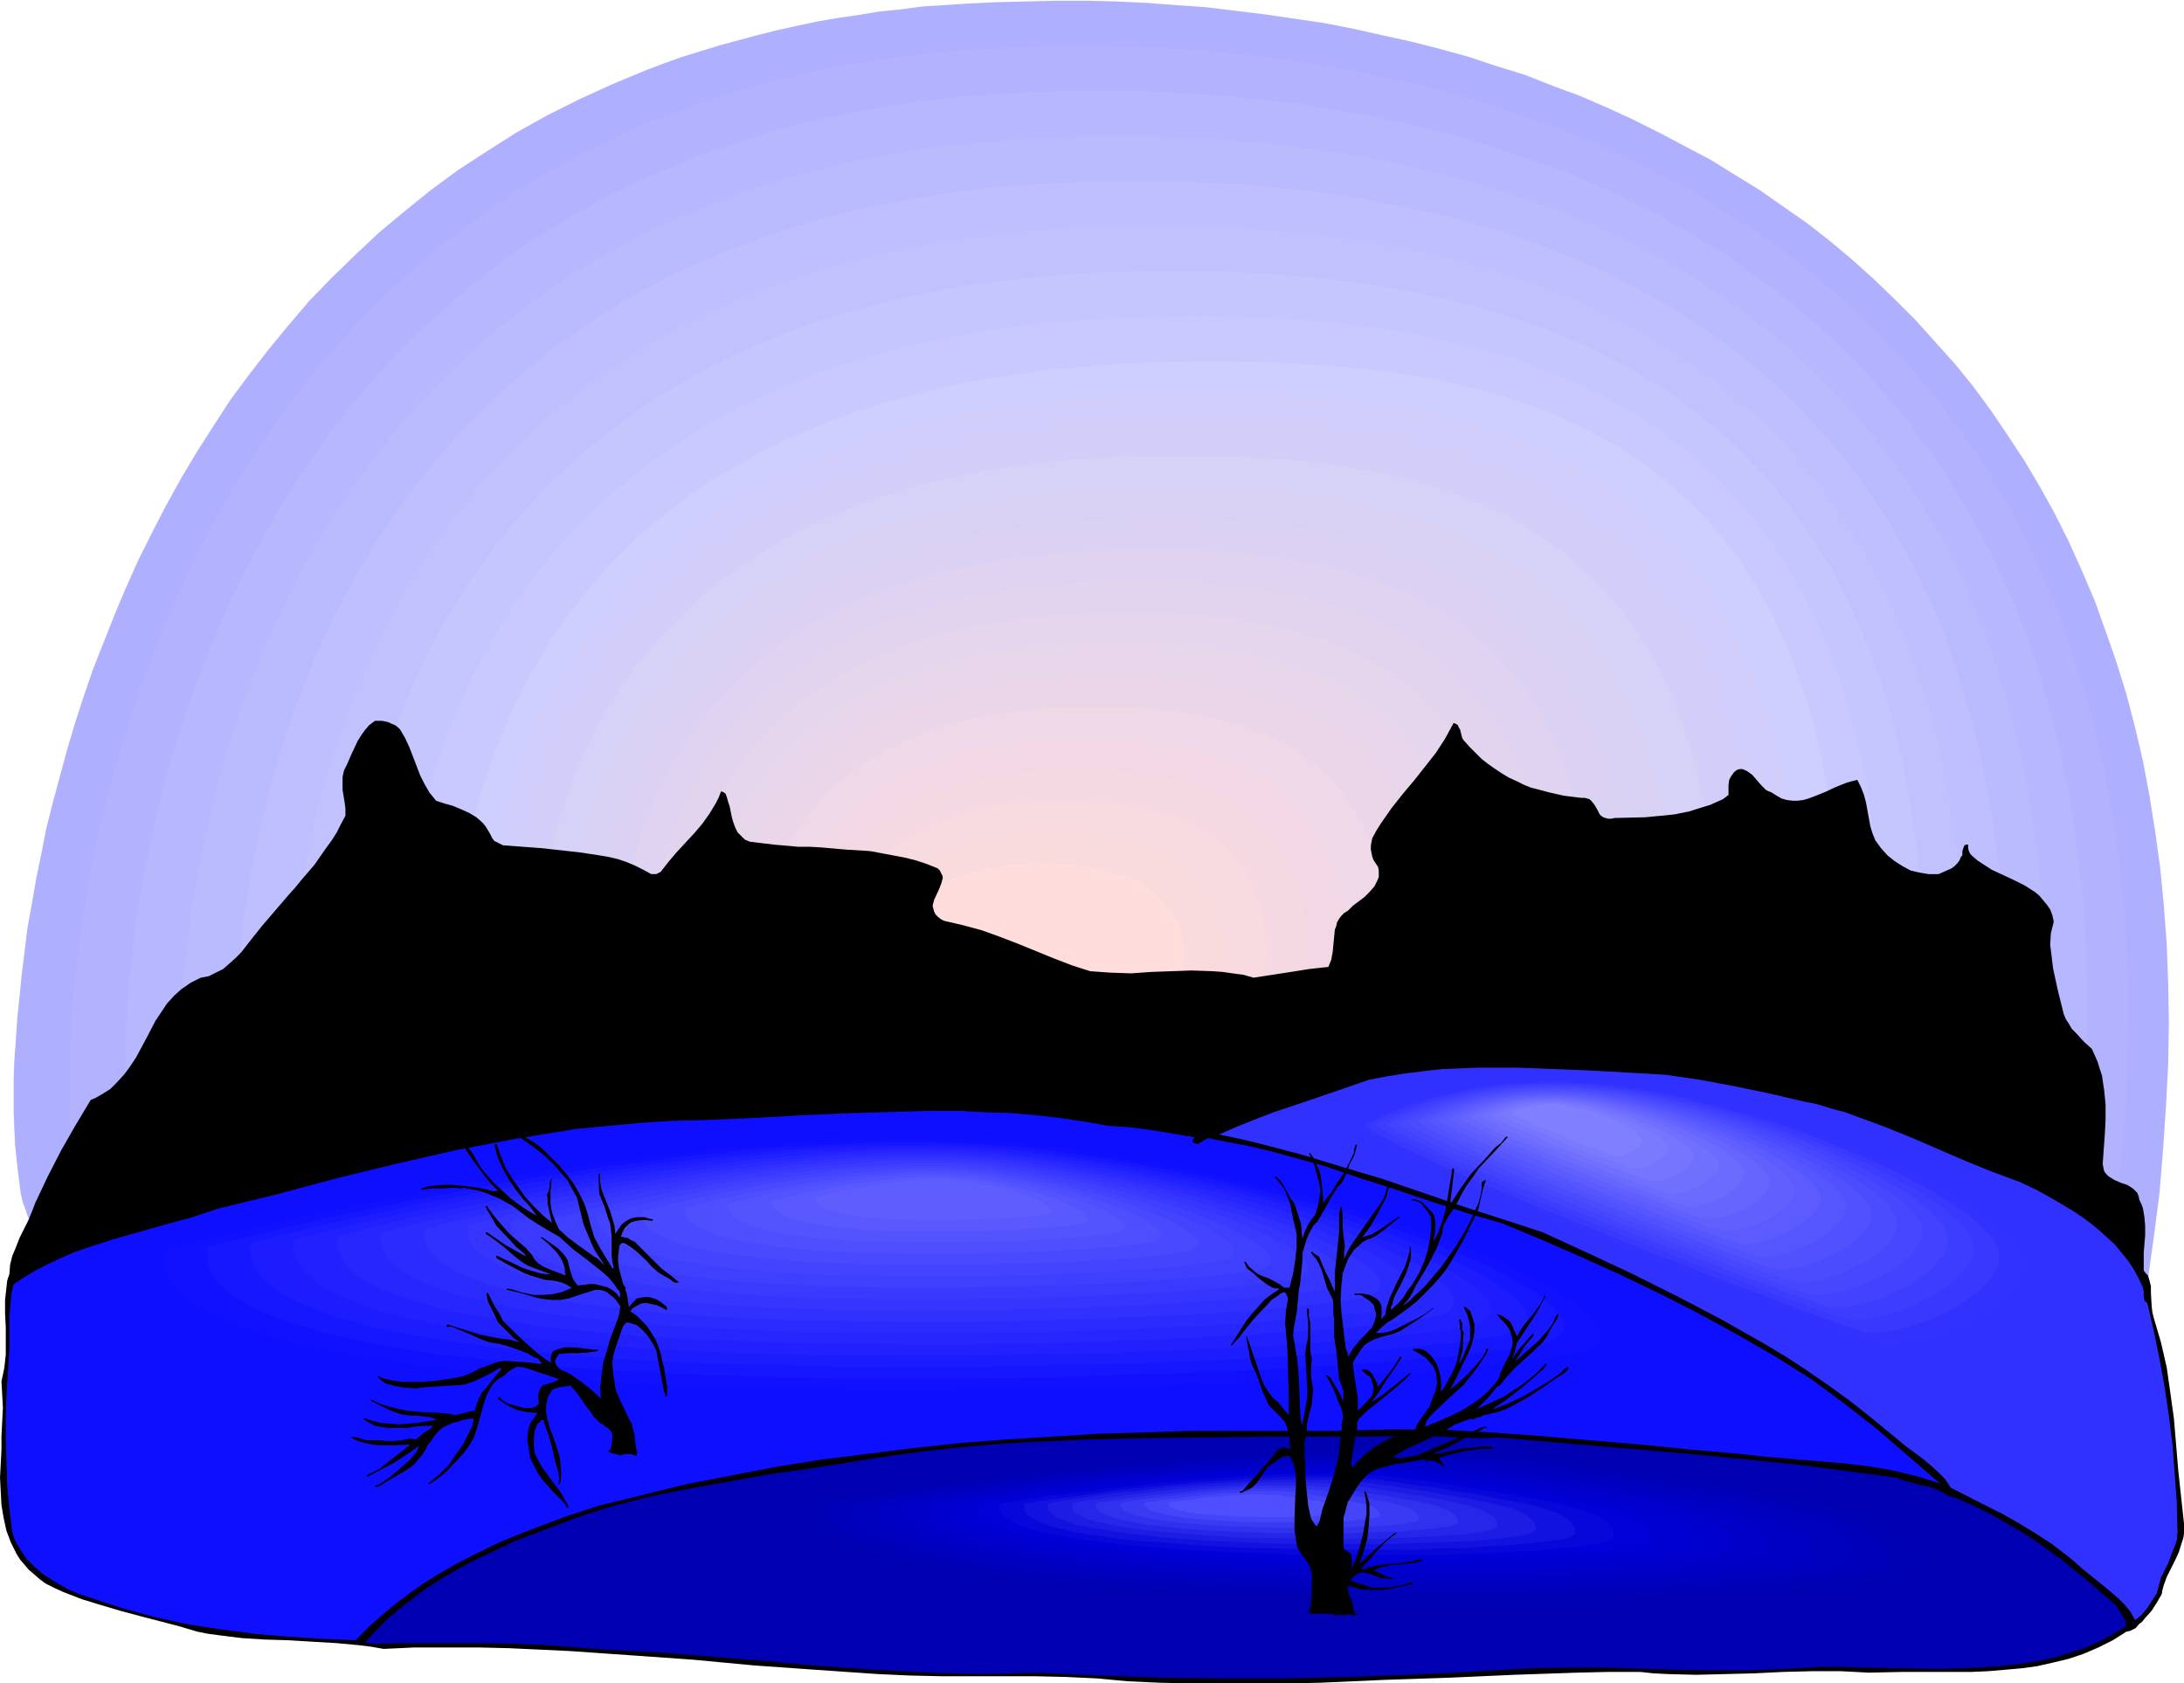 <svg xmlns="http://www.w3.org/2000/svg" fill-rule="evenodd" height="378.139" preserveAspectRatio="none" stroke-linecap="round" viewBox="0 0 3035 2340" width="490.455"><style>.pen1{stroke:none}.brush26{fill:#000}.brush27{fill:#3030ff}.brush28{fill:#0f0fff}.brush29{fill:#0000b2}.brush45{fill:#4f4fff}</style><path class="pen1" style="fill:#afafff" d="m47 1703-4-5-4-6-3-9-4-11-3-12-2-15-2-16-2-18-2-19-1-21-1-23v-49l1-26 2-28 2-29 3-29 3-31 4-32 4-33 6-33 6-35 7-34 7-36 9-36 10-37 10-37 11-37 12-37 13-38 15-38 15-38 16-38 17-38 19-38 19-37 21-38 22-37 23-36 24-37 26-35 27-35 28-34 29-34 31-32 33-32 33-31 36-30 36-29 38-28 40-26 41-26 43-24 44-22 46-21 48-20 24-9 25-9 26-8 26-8 26-7 26-7 28-7 27-6 28-6 29-5 28-4 30-5 30-3 30-4 31-2 31-2 41-2 42-1 41-1h42l41 1 42 2 41 3 42 3 41 5 41 5 41 6 41 6 41 8 40 9 41 9 39 10 40 11 39 13 39 12 38 15 38 14 37 16 37 17 36 18 36 19 36 19 34 21 34 21 33 23 33 23 32 25 31 26 30 27 29 28 29 29 27 30 27 30 26 32 25 34 23 34 23 35 22 37 21 38 19 38 18 40 18 42 15 42 15 43 14 45 12 46 11 47 9 48 8 50 7 51 5 52 4 53 2 54 1 56-1 57-3 58-4 60-5 61-8 62-9 64-3 1-3 1-5 1-6 1-6 1-8 1-8 1-9 1-10 1-10 1-12 1-12 1-13 1-14 1h-14l-16 2h-16l-16 1-18 1h-18l-18 1-20 1-20 1h-20l-43 2-45 1-48 1-49 1-51 1h-53l-55 1-56 1h-58l-59 1h-375l-130-1-132-2-131-2-131-2-65-2-64-1-64-2-63-2-62-2-61-3-60-2-58-3-58-2-55-3-54-3-53-3-50-4-49-4-46-3-45-4-21-2-21-2-20-2-20-2-18-2-18-3-18-2-17-2-16-3-15-2-15-3-14-2-14-3-12-2-12-3-11-3-10-2-9-3-9-3-7-3-7-3-6-3-5-3-4-3z"/><path class="pen1" style="fill:#b2b2ff" d="m126 1688-4-4-4-7-4-8-3-11-3-12-3-13-2-16-2-17-2-18-1-20-1-21v-73l1-26 2-28 2-28 3-30 3-30 5-31 4-32 6-33 6-33 7-34 8-35 9-34 10-36 11-35 11-36 12-36 14-36 14-37 16-36 16-36 17-36 19-36 20-36 21-35 22-35 23-34 25-34 25-33 28-33 28-32 30-31 31-31 32-29 34-29 36-27 36-27 39-25 40-24 41-23 43-21 45-21 47-18 48-17 24-8 26-8 25-7 26-6 26-7 27-6 27-5 28-5 28-4 29-4 29-4 30-3 30-2 30-2 40-2 40-2h80l40 1 40 1 40 3 39 3 40 4 39 5 40 5 38 7 40 7 38 8 38 8 38 10 37 10 38 12 36 12 37 13 36 14 35 15 35 16 35 16 34 18 33 18 32 20 32 20 32 21 31 23 30 23 29 25 28 25 28 26 27 28 26 28 25 30 24 30 23 32 23 32 21 34 21 35 19 36 18 37 17 38 16 39 15 41 14 41 13 43 11 44 10 45 9 46 8 48 6 48 5 50 3 51 3 52v54l-1 55-2 56-4 57-5 59-7 60-8 61-3 1-4 1-4 1-6 1-6 1-7 1-8 1-8 1-10 1-10 1-11 1-12 1-12 1-13 1-29 1-15 1-16 1-17 1h-17l-18 1-18 1-39 1-41 1-43 2h-45l-47 1-49 1-50 1-52 1-54 1h-111l-58 1h-300l-125-1-251-3-124-2-124-4-60-1-60-2-59-2-58-2-57-2-56-3-55-2-53-3-52-3-50-3-48-3-46-3-45-4-42-3-40-4-20-2-18-2-19-3-17-2-17-2-16-2-15-2-15-3-14-2-14-3-12-2-12-2-12-3-10-2-10-3-9-3-8-3-7-3-7-2-5-3-5-3-4-3z"/><path class="pen1" style="fill:#b7b7ff" d="m205 1673-4-5-4-6-4-8-3-9-3-12-3-13-2-15-3-16-1-18-2-19-1-20-1-22v-47l1-25 1-26 2-27 2-28 4-29 3-30 4-30 6-31 5-32 7-32 7-33 8-33 9-34 10-34 11-34 11-34 13-34 14-35 14-35 16-34 16-34 18-34 19-34 19-34 21-33 23-33 23-32 25-32 26-31 27-31 29-29 30-29 31-28 33-27 34-27 36-25 37-24 39-23 40-22 42-20 43-19 45-18 47-16 48-15 25-7 25-6 26-6 26-5 27-6 26-4 28-5 28-3 28-4 29-3 29-2 30-2 39-2 38-1h115l39 2 38 2 38 3 38 4 37 4 37 5 38 6 37 6 36 8 37 8 36 9 35 9 35 11 35 12 35 11 34 13 33 14 33 15 33 16 32 16 31 18 31 18 30 19 30 21 28 20 29 23 27 23 27 23 26 25 25 26 24 27 24 28 23 29 21 30 21 31 20 32 19 33 18 34 17 35 17 37 15 37 13 38 13 40 12 41 11 42 9 43 8 44 7 45 6 47 5 47 3 49 2 51v104l-2 53-4 55-5 57-6 57-8 59-3 1-3 1-5 1-5 1-6 1-6 1-8 1-8 1-9 1-10 1h-11l-11 1-11 1-13 1-14 1-13 1h-15l-15 1-16 1-16 1-35 1-37 1-39 2-41 1-42 1-46 1-46 1-48 1-50 1h-51l-52 1h-164l-56 1h-115l-59-1h-118l-120-1-119-2-119-2-117-2-58-2-57-2-56-2-55-2-54-2-54-2-52-2-50-3-49-2-48-4-46-2-44-4-43-3-40-4-38-3-36-4-17-2-17-2-16-2-16-2-14-2-15-2-13-3-13-2-12-3-11-2-11-2-10-3-10-2-8-3-8-3-7-2-7-3-5-3-5-3-3-2z"/><path class="pen1" style="fill:#babaff" d="m284 1658-4-4-4-6-3-7-4-10-3-11-3-12-3-14-2-16-2-17-2-17-1-20-1-21-1-21v-23l1-24v-25l2-26 2-26 2-28 4-28 3-29 5-30 5-30 6-30 7-31 7-32 8-32 9-32 10-32 11-33 12-33 13-33 13-32 15-33 16-32 16-33 18-32 19-32 20-31 22-32 22-30 23-30 25-30 27-29 27-28 29-27 30-27 32-26 33-25 34-24 36-23 38-21 38-21 41-19 42-18 44-17 45-16 47-14 48-12 25-6 26-5 25-5 53-9 28-3 27-3 28-3 29-2 29-2 37-2 37-1 37-1h37l37 1 36 1 37 2 36 3 36 3 36 4 36 5 35 5 35 6 35 7 34 7 34 9 34 9 33 9 34 11 32 11 32 12 32 13 31 14 30 14 30 16 30 16 29 17 28 18 27 19 27 20 27 21 26 21 24 22 25 24 23 24 23 26 22 26 21 27 20 28 20 30 19 30 17 31 17 33 16 33 14 35 15 35 12 37 12 37 11 39 10 40 9 41 7 42 7 43 5 45 5 46 2 46 2 48 1 49-1 51-2 51-3 53-5 54-5 55-8 57-2 1-3 1-5 1-5 1-6 1h-6l-7 2h-8l-9 1-9 1-10 1-11 1h-11l-12 2h-13l-13 1h-14l-14 1-31 2-33 1-35 2-37 1-38 1-41 1-43 1-44 1-46 1-47 1h-48l-50 1h-50l-52 1h-53l-54 1h-165l-112-1-113-1-113-1-113-2-111-3-55-1-54-1-53-2-53-2-51-2-51-2-49-2-48-3-47-2-45-3-44-3-42-3-40-3-38-3-37-4-34-3-32-4-16-2-14-2-14-2-14-2-13-2-12-2-11-3-12-2-10-2-9-2-9-3-8-2-8-3-7-2-6-3-5-2-5-3-3-3z"/><path class="pen1" style="fill:#bfbfff" d="m362 1643-3-4-4-6-4-7-3-9-3-10-3-12-3-13-2-15-3-16-2-17-1-18-1-20-1-20-1-22v-23l1-23 1-25 1-25 2-26 3-27 3-27 4-28 5-29 5-29 6-29 7-30 7-30 9-30 9-31 10-31 11-31 12-31 12-31 14-31 15-31 16-30 17-31 18-30 19-30 20-29 21-29 23-29 24-28 25-27 26-27 28-26 29-25 30-25 32-23 33-23 35-22 36-20 37-20 40-18 40-17 43-16 44-15 45-13 48-12 48-10 26-5 25-4 26-4 27-3 26-4 27-2 28-2 29-2 71-3h106l35 2 35 1 34 2 35 4 34 3 34 4 33 5 34 6 32 6 33 7 32 7 32 9 31 8 31 10 31 11 30 11 30 12 29 13 28 13 28 15 28 15 27 15 26 18 26 17 25 18 25 20 24 20 23 21 22 22 22 23 21 24 21 25 19 25 19 27 18 28 17 28 17 30 15 30 15 32 14 32 12 34 12 35 11 36 10 37 9 37 8 39 7 40 6 41 6 43 3 43 3 45 2 46v95l-2 49-3 50-4 52-5 53-7 54-3 1-3 1-4 1-5 1-5 1-6 1-7 1h-8l-8 1-9 1-9 1-11 1h-10l-12 1-24 2-27 1-29 2-31 1-33 1-35 1-37 2h-39l-40 2h-42l-43 2h-45l-46 1-47 1h-48l-49 1h-100l-52 1h-104l-106-1-107-1-107-1-107-1-105-3-52-1-51-1-51-2-50-1-48-2-48-2-47-2-45-3-45-2-42-2-42-3-39-3-39-3-36-3-35-3-32-4-31-3-28-4-26-4-13-2-11-2-11-2-11-2-9-3-10-2-8-2-8-2-7-3-7-2-6-3-5-2-4-3-4-2z"/><path class="pen1" style="fill:#c1c1ff" d="m441 1628-3-4-4-6-4-6-3-9-3-9-3-12-3-12-3-14-2-15-3-16-1-18-2-18-1-20-1-20v-44l1-23v-24l2-24 2-26 3-25 3-27 4-27 5-27 5-28 6-28 7-29 8-28 8-29 10-29 10-30 11-29 12-29 13-29 14-29 15-29 15-29 17-28 19-29 19-27 20-28 22-27 22-26 24-26 26-25 26-25 28-24 29-23 31-22 32-21 33-21 35-19 36-19 38-17 40-16 40-15 43-14 44-12 46-11 47-10 49-9 26-3 25-3 27-3 26-3 27-2 28-1 68-3 68-1 34 1 33 1 33 1 33 2 32 3 33 3 32 4 32 4 31 5 31 6 31 6 30 7 59 16 29 9 29 9 28 10 28 12 27 11 27 13 26 13 26 14 24 15 25 15 24 17 23 17 23 18 22 18 22 20 21 21 20 21 19 22 19 24 18 24 17 25 17 25 16 27 15 28 14 29 13 30 13 31 12 31 10 33 11 34 9 35 8 36 7 36 6 39 6 39 4 40 4 41 3 43 1 43v91l-2 47-3 48-3 49-5 51-6 52-3 1-3 1-4 1h-4l-11 2-7 1-7 1h-8l-8 1-9 1-10 1-21 1-23 2-25 1-28 2-29 1-31 2-33 1-35 1-37 1-38 1-39 1-41 1-42 1h-43l-44 1-45 1h-94l-48 1h-348l-101-1-100-2-99-2-49-1-48-1-48-2-47-1-46-2-45-1-44-2-43-2-42-3-40-2-39-2-38-3-36-2-34-4-33-3-31-3-29-3-27-4-25-4-22-4-11-2-10-2-9-2-9-2-8-2-8-2-6-3-7-2-5-2-5-2-4-3-4-2z"/><path class="pen1" style="fill:#c6c6ff" d="m520 1612-4-3-3-6-4-6-3-8-4-9-3-11-3-11-3-14-2-13-3-16-2-16-1-17-2-19-1-19-1-20v-43l1-22 1-23 2-24 2-25 2-24 4-25 4-27 5-26 5-26 6-27 7-27 8-27 8-28 10-27 10-27 11-28 12-27 13-28 14-27 15-27 16-26 17-27 19-26 19-26 20-25 22-25 23-25 24-23 25-23 27-22 28-22 29-21 31-20 32-19 33-19 36-17 36-16 38-15 39-15 42-12 42-12 45-11 46-9 48-8 49-6 26-3 25-2 26-2 27-2 66-2 65-1 64 1 31 2 31 1 31 3 31 2 30 4 30 4 29 4 29 5 29 6 29 6 28 7 27 7 27 8 27 9 26 9 26 10 25 11 25 11 24 13 24 12 23 14 23 14 22 15 21 16 21 17 21 17 19 18 19 19 19 20 18 21 17 22 16 22 16 24 15 24 15 25 13 26 13 27 13 28 11 29 11 30 10 31 9 32 8 32 8 34 6 35 6 36 5 37 4 38 3 40 2 40 2 41v43l-1 44-1 44-3 46-3 48-4 48-6 49-2 1-3 1-4 1-4 1h-5l-6 1-6 1-7 1-15 1-18 2-20 1-21 2-24 1-26 1-28 2-29 1-31 1-33 2-34 1-36 1-37 1h-38l-40 1-40 1-42 1h-43l-43 1h-44l-45 1h-327l-95-1-94-1-93-2-47-1-45-1-45-1-44-1-43-2-42-2-42-1-40-2-40-2-38-3-37-2-35-2-34-3-32-2-31-4-29-2-27-4-26-3-23-4-22-3-19-4-17-4-8-2-7-2-7-2-6-3-5-2-5-2-4-3-3-2z"/><path class="pen1" style="fill:#c9c9ff" d="m599 1597-4-3-3-5-4-7-3-7-3-8-4-10-3-11-3-13-3-13-2-14-2-16-2-16-2-17-2-18-1-19-1-20v-20l1-42 1-23 2-22 2-24 3-24 3-24 4-24 5-25 6-25 6-25 7-26 8-25 8-26 9-26 11-25 11-26 12-26 13-25 14-26 15-24 16-25 17-25 18-24 20-24 21-23 21-23 23-22 25-22 25-20 27-21 28-19 29-19 31-18 32-17 34-16 35-16 37-14 38-13 40-12 41-11 43-10 45-9 46-7 48-6 50-5 25-1 26-2 63-2 62-1 61 1 59 2 29 2 29 2 28 3 28 4 28 4 27 4 27 5 26 6 26 6 26 6 25 7 25 8 24 9 24 9 23 10 23 10 22 11 22 12 21 12 21 13 20 14 20 15 19 15 19 16 18 17 17 17 17 19 16 19 16 20 15 21 14 22 13 22 14 24 12 24 12 25 11 27 10 27 10 28 8 29 9 30 7 31 7 31 5 34 5 34 5 34 4 36 3 38 2 38 1 39v40l-1 42-1 42-2 44-3 44-4 47-5 47-2 1h-3l-3 1-5 1-10 2-12 1-14 1-17 2-18 1-21 2-23 1-24 1-26 2-27 1-29 1-31 1-32 1-33 1-35 1-36 1-37 1-38 1-39 1h-40l-41 1h-41l-42 1h-42l-87 1h-176l-89-1-88-1-88-1-85-2-42-2-41-1-41-1-40-2-38-1-38-2-37-2-36-2-34-2-33-2-32-3-31-2-28-3-28-3-25-3-25-3-21-4-21-3-18-4-16-3-14-4-12-5-5-2-5-2-4-2-3-2z"/><path class="pen1" style="fill:#ceceff" d="m678 1582-4-4-3-4-4-6-3-7-4-8-3-9-3-10-3-12-3-12-3-13-3-15-2-15-2-16-2-17-1-17-1-19-1-19v-60l2-21 2-22 2-22 2-23 4-23 4-23 5-23 5-24 6-23 7-24 8-24 9-24 9-24 10-24 12-24 12-24 13-23 14-24 15-23 16-23 17-22 19-22 19-22 21-21 21-21 23-20 25-20 25-19 27-18 29-17 29-17 31-16 33-15 33-14 36-14 37-12 38-11 40-10 41-10 44-8 44-6 47-6 48-4 50-4 60-2 59-1 57 1 56 2 55 4 26 2 26 3 26 3 26 4 24 4 25 5 24 6 24 5 23 7 23 7 22 7 22 8 21 9 21 10 21 9 19 11 20 11 19 12 18 13 18 13 17 14 17 15 16 15 16 16 15 17 15 18 14 18 13 20 13 20 12 20 12 22 11 23 10 23 10 25 9 25 9 26 8 27 7 28 6 29 6 30 5 31 5 32 4 33 3 34 2 34 2 36 1 38 1 38-1 39-1 40-2 42-2 42-4 44-4 44-5 2-7 2-10 1-11 1-14 2-15 1-18 2-19 1-21 1-23 2-24 1-26 1-27 1-28 1-30 2h-32l-32 2h-33l-35 1-35 1-36 1-38 1h-38l-38 1-79 1h-80l-82 1h-83l-82-1h-83l-81-2-80-1-39-1-38-2-38-1-37-1-36-2-35-1-35-2-33-2-32-2-31-2-30-2-28-2-27-3-26-2-24-3-22-3-21-3-19-3-17-4-16-4-13-3-11-4-9-4-7-4z"/><path class="pen1" style="fill:#d1cefc" d="m714 1570-3-3-4-4-3-6-3-7-4-7-3-9-3-10-3-10-3-12-3-13-2-14-2-14-2-15-2-16-1-17-1-17-1-18v-58l2-20 1-21 3-20 2-22 7-43 5-23 5-22 6-23 7-22 7-23 8-23 9-23 10-22 10-23 12-22 12-23 13-22 15-22 16-21 16-22 17-21 19-20 19-20 21-20 22-19 23-19 24-18 26-17 27-17 28-15 29-15 31-15 33-13 33-13 35-12 37-10 38-10 39-9 41-7 43-7 44-5 46-4 48-3 57-2 56-1 54 1 53 2 52 3 50 5 25 3 24 4 23 4 24 5 23 5 22 5 22 7 22 6 42 15 20 8 20 9 19 10 19 10 19 11 18 11 17 12 17 12 17 14 16 13 15 15 15 15 14 16 14 17 13 18 13 18 12 19 12 20 11 21 10 21 10 22 9 23 9 24 8 25 8 25 7 27 6 28 5 28 5 29 5 30 3 31 3 32 2 34 2 34 1 34v73l-1 38-2 40-3 40-3 41-4 42-5 2-7 1-8 2-12 1-13 2-14 1-17 1-18 1-20 2-22 1-23 1-24 2-26 1-27 1-29 1-29 1-31 1-31 1-33 1-34 1h-34l-35 1-36 1h-37l-75 1-77 1h-156l-157-1-77-1-75-1-38-1-36-1-36-1-35-2-35-1-33-1-33-2-31-2-31-2-30-2-28-1-27-3-26-2-24-3-23-2-21-3-19-3-19-3-16-4-15-3-12-4-11-3-9-4-6-4z"/><path class="pen1" style="fill:#d3cef9" d="m750 1558-3-3-4-4-3-5-3-6-3-8-3-8-3-9-2-10-3-12-3-12-2-12-2-14-2-15-2-15-1-15-1-17-1-17v-36l1-18 2-39 2-20 3-20 3-20 4-21 4-21 5-21 5-22 7-21 7-22 7-21 9-22 9-21 10-22 11-21 12-21 13-21 13-21 15-20 15-21 17-19 17-20 19-19 20-18 20-19 23-17 22-17 25-16 25-16 27-15 28-14 29-14 31-12 32-12 33-11 35-11 36-9 37-8 39-7 41-6 42-5 43-4 45-3 55-2h104l51 2 48 4 48 4 46 7 23 4 22 4 22 5 21 5 21 6 20 7 20 6 20 8 19 7 19 9 18 9 18 9 18 10 17 11 17 12 15 12 16 12 15 13 15 14 14 15 13 15 14 16 12 16 12 18 12 17 11 19 10 20 10 20 9 21 9 22 8 22 8 23 7 25 6 25 6 26 5 26 5 28 4 28 3 30 3 30 2 31 2 32 1 33v69l-1 36-2 37-3 38-3 38-3 40-5 2-7 1-8 1-11 2-12 1-14 1-15 2-18 1-19 1-20 1-22 2-23 1-25 1-25 1-27 1-28 1-30 1-30 1-31 1-32 1-32 1h-34l-34 1h-35l-70 1-73 1h-297l-73-2-72-1h-35l-34-1-34-1-34-2-32-1-32-1-31-2-30-1-29-2-28-2-26-2-26-2-25-2-23-2-21-3-21-3-18-2-17-4-16-2-13-4-12-3-11-4-8-3-6-4z"/><path class="pen1" style="fill:#d6d1f7" d="m786 1546-3-3-3-3-3-5-3-6-3-7-3-8-3-9-2-10-3-10-2-11-3-13-2-12-1-14-2-14-1-15-2-32v-33l1-18 1-18 1-18 2-19 2-19 3-19 4-20 4-20 4-20 6-20 6-20 6-21 7-20 9-20 8-21 10-20 10-20 11-20 13-19 12-20 14-19 15-19 16-19 16-18 18-18 18-18 20-17 21-16 22-16 23-16 24-14 25-15 26-13 28-13 29-12 30-11 31-10 33-10 35-9 35-7 37-7 38-6 40-4 41-4 43-2 51-2 50-1 49 1 48 2 46 3 45 4 44 7 42 8 20 4 20 5 20 6 20 6 18 6 19 7 18 8 18 8 18 8 16 9 17 9 16 11 15 10 15 11 15 12 14 13 14 13 14 14 12 14 13 15 11 15 12 17 11 16 10 18 10 18 9 19 9 20 8 21 8 21 7 22 7 23 6 23 5 25 5 25 5 26 4 27 3 27 2 28 2 30 2 30v31l1 32-1 32-1 34-1 35-3 35-3 37-3 37-5 2-6 1-8 1-10 1-11 2-13 1-16 1-16 2-18 1-19 1-20 1-23 1-23 1-24 1-25 1-27 1-27 1-29 1-29 1-30 1h-31l-32 1-32 1h-33l-67 1-68 1h-70l-70 1-141-1-69-1-68-1-65-2h-33l-31-2-31-1-30-1-29-1-28-2-28-1-26-2-25-2-24-2-24-2-22-2-20-3-19-2-18-3-16-3-14-2-13-4-12-3-9-3-8-3-6-4z"/><path class="pen1" style="fill:#d8d1f4" d="m822 1534-3-3-2-3-3-5-3-5-3-7-3-7-2-9-3-9-2-10-2-10-3-12-2-12-1-13-2-13-1-14-1-15v-15l-1-15v-16l1-17 2-34 2-18 2-17 3-19 3-18 4-19 4-18 5-19 6-19 6-19 7-19 7-20 8-19 10-19 9-18 11-19 11-19 12-18 13-18 14-18 15-17 15-18 17-16 18-17 18-16 20-16 20-14 22-15 23-14 23-13 25-13 26-12 28-11 28-11 30-9 31-9 32-8 34-7 35-6 36-6 37-4 39-4 40-2 49-1 47-1 46 1 45 1 43 3 43 5 41 6 40 7 38 10 18 5 18 5 19 6 17 7 17 7 17 8 16 7 16 9 16 9 15 9 14 10 15 11 13 11 14 12 13 12 12 13 12 13 12 14 11 15 11 15 10 16 10 17 9 17 9 17 8 19 8 19 7 20 7 21 6 21 6 22 5 23 4 23 4 25 4 24 3 27 2 26 2 27 2 28v30l1 29-1 31-1 31-1 33-2 33-3 35-4 34-4 2-6 1-7 1-10 1-10 1-13 1-14 2-15 1-17 1-18 1-20 1-20 1-22 1-23 2h-24l-25 2h-26l-27 1-27 1-28 1h-30l-29 1-62 1-63 1-65 1-65 1h-66l-132-1h-65l-64-2-62-1-31-1-29-1-29-1-29-1-27-1-27-1-26-2-24-2-24-1-23-2-22-2-20-2-19-3-18-2-17-2-15-3-14-2-12-3-11-3-9-3-7-4-6-3z"/><path class="pen1" style="fill:#dbd1f2" d="m858 1522-3-2-2-4-3-4-3-6-2-5-3-7-2-8-2-9-3-9-2-10-2-10-2-12-1-12-2-12-1-13-1-14v-14l-1-15 1-30 2-32 4-34 5-34 4-17 4-18 4-18 12-35 6-18 7-18 8-18 8-17 10-18 9-18 11-17 11-17 13-17 13-17 13-16 15-16 16-16 16-15 18-15 18-14 19-15 21-13 21-13 22-12 24-12 25-11 25-11 27-10 28-9 29-8 30-8 31-6 33-6 34-5 36-4 36-3 38-2 45-2h88l42 2 41 3 40 4 38 6 37 7 36 8 35 11 33 12 16 6 16 7 15 8 15 7 14 9 15 9 14 9 13 10 13 11 12 11 13 11 11 12 12 13 10 13 11 14 10 14 9 14 9 16 9 16 8 17 8 17 7 18 7 18 6 19 6 21 5 20 5 21 4 22 4 23 3 23 3 24 3 25 1 25 2 27v83l-1 29-2 30-2 31-2 32-4 32-4 1-5 2-7 1-9 1-10 1-12 1-13 1-14 1-16 1-17 1-18 2h-19l-21 2h-21l-23 2h-23l-25 1-25 1-26 1h-26l-28 1-27 1-58 1-59 1-61 1-61 1h-186l-61-1-60-1-58-1-29-1-28-1-27-1-26-1-26-1-25-1-24-2-24-1-22-1-21-2-21-2-19-2-18-2-17-2-15-2-15-3-13-2-11-3-10-3-9-3-7-3-5-3z"/><path class="pen1" style="fill:#e0d3f2" d="m894 1510-2-2-3-3-2-4-3-5-2-6-3-6-2-8-2-7-2-9-2-9-2-10-2-11-1-11-2-12-1-12-1-13v-55l2-30 4-31 5-32 7-32 9-33 11-33 7-17 7-16 8-17 9-17 9-16 10-16 11-16 11-16 12-15 13-15 14-15 14-15 16-14 16-14 18-14 17-13 20-12 19-12 21-12 23-11 23-10 23-10 26-9 26-8 27-8 28-7 30-6 30-6 32-4 33-4 34-3 36-2 42-1 42-1 40 1 39 1 39 3 37 4 36 6 34 6 34 8 32 10 31 11 30 13 28 14 13 8 13 8 13 9 13 9 12 10 23 21 11 11 10 12 11 12 9 13 10 13 8 14 9 14 8 15 7 16 7 15 7 17 7 17 5 18 6 19 5 19 5 19 3 21 4 21 3 21 3 23 2 23 1 23 1 24 1 25v52l-1 27-2 28-2 29-2 29-3 30-4 1-5 1-7 1-8 2h-9l-11 2-12 1-14 1-15 1-16 1-17 1-18 1-19 1-20 1-21 1h-22l-22 1-24 1-24 1-25 1-52 1-53 1-55 1-57 1-115 1h-116l-57-1h-56l-54-1-53-2-25-1h-25l-24-2-24-1-22-1-22-1-21-2-20-1-19-2-18-2-17-1-15-3-15-2-13-2-12-2-11-3-9-2-8-3-7-3-5-3z"/><path class="pen1" style="fill:#e2d3ef" d="m930 1498-2-2-3-3-2-4-2-4-2-6-3-6-2-6-2-8-2-7-2-9-2-9-1-10-1-10-2-12-2-22v-51l2-28 3-29 5-29 7-30 8-31 11-31 6-15 7-16 7-15 8-15 9-15 9-15 10-15 11-14 11-15 12-14 13-14 13-13 15-14 15-13 16-12 17-12 18-12 18-11 20-10 20-11 22-9 22-9 23-8 25-8 25-7 26-7 28-5 28-6 30-3 31-4 31-3 34-1 39-2h39l37 1 37 1 35 3 35 4 33 5 33 6 31 8 30 8 28 11 28 12 26 13 25 15 23 17 12 9 10 9 11 10 10 10 10 11 9 12 9 11 9 13 8 12 8 13 7 14 7 14 7 15 6 16 6 15 5 17 5 17 5 17 4 19 4 18 3 20 3 19 2 21 2 21 1 22 1 22 1 23v24l-1 24v25l-2 26-2 26-2 27-3 27-3 1-5 1-6 1-8 1-9 1-10 1-11 1-13 1-13 1-16 1-15 1-17 1-18 1-18 1-20 1-20 1h-21l-22 1-23 1-23 1-48 1-49 2h-52l-52 2h-108l-107 1-53-1h-52l-51-1-48-2-24-1h-23l-23-1-21-1-21-2-20-1-20-1-18-2-18-1-17-2-15-1-15-2-13-2-13-2-11-3-10-2-9-2-7-3-6-2-5-3z"/><path class="pen1" style="fill:#e5d6ed" d="m966 1486-2-2-2-3-2-3-3-4-2-5-2-6-2-6-2-7-1-7-2-8-4-17-2-20-2-21v-47l2-26 3-26 4-27 6-28 8-28 10-29 12-28 7-14 7-14 8-14 9-13 9-14 10-13 10-14 11-13 12-13 13-12 13-12 14-12 15-11 16-11 16-11 17-10 18-10 19-9 20-9 21-8 22-8 22-7 23-7 25-6 25-5 27-5 28-3 28-3 30-3 30-1 37-1h70l34 2 32 2 32 4 31 5 30 6 29 7 28 8 26 9 25 12 25 12 22 14 22 15 20 17 19 19 18 20 9 10 7 12 8 11 7 13 7 12 7 13 5 14 6 14 6 14 5 15 4 16 4 16 4 17 4 17 3 17 2 19 2 18 2 20 1 19 1 21v64l-1 23-1 24-2 23-2 25-3 25-3 1-4 1-6 1-7 1-8 1-9 1-11 1-11 1-13 1-14 1h-15l-15 2h-16l-18 1-17 1-19 1-20 1h-20l-42 2-44 2-47 1-47 1-48 1-100 1h-196l-47-1-45-1-43-2-20-1-21-1-19-1-18-1-19-1-17-1-16-2-15-1-15-2-13-1-13-2-12-2-10-2-9-2-8-3-7-2-6-2-4-3z"/><path class="pen1" style="fill:#e8d6ea" d="m1002 1474-2-2-2-2-2-3-2-4-2-5-2-5-4-11-3-15-3-15-2-18-2-20v-43l2-23 2-24 5-25 5-25 7-26 9-26 12-26 13-25 7-13 8-13 8-12 9-12 10-12 10-12 11-12 12-11 12-11 13-11 14-10 14-10 15-10 16-9 17-9 17-9 18-8 19-7 20-7 21-7 22-6 22-5 24-5 24-4 26-3 26-3 27-2 28-2 34-1h32l32 1 31 1 30 3 30 3 28 5 28 5 26 7 25 7 24 9 24 10 22 12 21 12 19 14 19 16 17 17 17 18 15 20 13 22 12 23 11 25 5 14 4 13 4 14 4 15 4 15 3 15 2 16 3 17 1 17 2 17 1 18 1 19v58l-1 21-1 21-2 21-4 45-3 1-4 1-6 1-6 1-7 1h-9l-10 2h-10l-12 1-12 1-14 1-14 1-15 1h-16l-17 1-17 1-18 1-18 1-39 1-41 1-42 2-43 1-45 1-91 1-91 1h-45l-44-1-43-1h-41l-40-2h-19l-18-1-18-1-17-1-17-1-15-1-15-2-15-1-13-2-12-1-12-2-11-1-9-2-8-2-8-2-6-2-5-3-4-2z"/><path class="pen1" style="fill:#ead6e8" d="m1038 1462-2-1-2-3-2-3-1-3-4-8-4-11-2-13-3-14-2-17-2-17v-39l2-21 2-22 4-22 5-23 6-24 9-23 10-23 11-24 14-23 8-11 8-11 9-11 9-11 10-10 11-10 11-10 12-10 12-9 14-9 13-9 15-9 15-8 16-7 17-7 17-8 18-6 19-5 20-6 20-5 22-4 22-4 23-3 24-2 25-2 26-1 31-1h30l29 1 28 1 27 3 27 3 26 4 25 5 24 6 23 7 22 8 21 9 20 10 20 12 17 12 17 15 16 15 15 17 13 18 13 19 11 21 9 23 9 24 7 26 6 27 4 29 3 31 1 16 1 16v53l-1 18-1 19-2 19-2 20-2 20-3 1-3 1-5 1h-6l-7 1-8 1-8 1-10 1-11 1h-11l-12 1-13 1-14 1-14 1h-15l-16 1-33 2-36 1-36 2-39 1-40 1-40 1-83 1-83 1h-81l-39-1h-38l-36-2-34-1-16-1h-15l-15-1-15-1-14-2-13-1-11-1-12-1-11-2-9-1-9-2-7-2-7-1-6-2-5-3-3-2z"/><path class="pen1" style="fill:#efd8e8" d="m1074 1450-3-4-4-5-3-8-3-10-3-11-2-13-2-14-1-16-1-17v-18l2-19 2-19 3-20 4-21 6-21 8-21 9-21 11-20 12-21 15-19 7-10 18-19 20-19 10-8 12-9 12-7 12-8 13-8 14-7 15-7 15-6 15-6 17-6 17-5 18-5 19-4 19-4 20-3 21-3 22-2 23-2 23-1h81l25 2 25 2 24 3 23 4 23 4 22 6 20 6 20 7 19 9 18 9 18 10 15 12 16 12 14 14 13 15 12 16 11 18 10 18 9 20 7 22 7 23 5 24 4 25 2 28 2 28v31l-1 31-2 34-4 35-3 1-3 1h-4l-6 1-6 1h-7l-8 1-9 1-9 1-11 1h-11l-11 1-13 1-13 1-27 1-30 2-32 1-33 1-35 2-36 1-36 1-75 1-75 1h-108l-34-1h-32l-31-2-29-1-13-1-13-1h-13l-11-2-11-1-10-1-10-1-9-2-8-1-6-2-7-2-5-1-4-2-3-2z"/><path class="pen1" style="fill:#f2d8e5" d="m1110 1438-3-3-3-5-3-7-3-8-3-11-1-11-2-13-2-14v-30l1-17 2-17 3-18 4-18 5-19 7-18 8-19 10-18 11-18 13-18 15-17 16-16 9-8 10-8 10-7 10-7 23-14 13-6 13-6 14-5 13-6 15-5 16-4 16-4 16-4 18-3 18-3 19-3 19-1 20-2 21-1h49l24 1 22 1 23 2 21 3 21 4 20 4 19 5 19 6 17 6 17 7 16 9 16 9 14 10 13 11 13 13 12 13 10 14 10 15 9 16 7 18 7 18 6 20 4 21 4 23 2 23 1 25v26l-1 28-2 29-4 30-2 1h-3l-4 1-5 1-5 1h-7l-7 1-7 1h-9l-9 1-10 1h-10l-23 2-25 2-26 1-29 1-30 2-30 1-32 1-32 1-67 2-67 1h-96l-30-1h-29l-28-1-25-1-24-2h-11l-10-1-10-1-9-1-9-2-7-1-7-1-7-2-5-1-5-1-3-2-3-2z"/><path class="pen1" style="fill:#f4d8e2" d="m1146 1426-3-3-2-4-3-6-3-7-2-9-2-10-1-11-1-12-1-13v-14l2-15 1-15 2-15 4-16 5-16 6-16 7-16 8-16 10-15 12-16 13-14 14-14 17-14 18-12 10-6 10-6 11-5 12-5 12-5 12-5 13-4 14-4 14-3 15-3 15-3 16-3 17-2 17-1 18-1 18-1 22-1 21 1 21 1 20 1 19 2 19 2 18 3 18 4 17 5 16 5 15 6 15 6 14 8 13 7 13 9 12 10 11 10 10 12 9 12 8 13 8 14 7 15 5 16 5 17 4 18 3 19 2 20 1 21-1 22v24l-3 24-3 25-2 1-2 1h-4l-4 1-5 1h-6l-5 1-8 1-15 1-18 1-20 2-21 1-24 1-24 2-26 1-27 1-28 1-29 1-58 2-59 1-28 1h-83l-25-1h-24l-23-1-20-1-19-2-9-1-8-1-7-1h-7l-6-2-6-1-4-1-4-2-3-1-3-2z"/><path class="pen1" style="fill:#f7dbe0" d="m1182 1414-3-2-2-4-2-5-2-6-2-8-2-8-1-10-1-10-1-11v-12l1-12 2-13 2-13 3-13 4-14 5-13 6-14 7-13 9-13 10-13 11-13 12-12 15-11 16-11 17-9 20-9 21-8 11-4 12-3 12-3 13-2 14-3 14-1 14-2 15-1 15-1 16-1h19l19 1 17 1 18 1 16 1 17 3 15 2 16 4 14 4 14 4 13 5 13 6 12 6 11 7 11 8 10 8 10 9 8 9 8 10 7 11 7 12 5 13 5 13 4 13 3 15 2 16 2 16 1 18-1 18-1 18-2 20-3 21h-1l-3 1-2 1h-4l-4 1-5 1-11 1-13 1-16 1-17 2-19 1-20 2-21 1-22 1-24 1-48 2-50 2-50 2h-49l-24 1h-23l-22-1h-20l-20-1-18-1-16-1-14-1-12-2-6-1-5-1-4-1-3-1-3-1-2-2z"/><path class="pen1" style="fill:#f9dbdd" d="m1218 1402-2-2-2-3-2-4-2-6-2-5-1-8-1-8-1-8-1-9v-9l1-11 1-10 2-11 3-11 3-11 4-11 5-11 7-11 7-11 8-10 10-10 10-10 12-9 14-9 15-8 16-7 18-6 20-5 21-5 23-3 13-2 12-1h13l14-1 32 1 15 1 14 1 14 2 14 2 13 2 12 3 13 3 11 4 11 5 11 5 10 5 9 6 9 6 9 7 7 7 7 8 7 8 5 9 6 9 4 10 4 10 3 11 3 12 2 13 1 12v28l-1 14-2 16-2 15-3 1-6 1-7 1-10 1-11 2-13 1-14 1-16 1-17 1-17 1-19 2-20 1-41 2-42 2-41 2-42 1h-90l-15-1-14-1-12-1-10-1-9-2-6-2-4-2z"/><path class="pen1" style="fill:#fdd" d="m1254 1390-1-1-2-3-2-3-1-4-2-5-1-6-1-6-1-7v-22l1-8 1-8 2-9 3-9 4-8 4-9 5-8 6-9 7-8 7-8 9-7 10-7 11-7 12-6 14-5 14-5 17-4 17-3 19-3 21-1 22-1 26 1 24 2 22 3 21 5 19 6 8 4 9 3 8 5 8 4 6 5 7 5 6 6 6 6 5 6 4 7 4 7 4 7 3 8 2 8 4 17v29l-1 10-1 11-3 11-2 1-5 1h-6l-8 2-9 1-10 1-12 1-12 1-14 1-14 2-15 1-16 1-33 2-34 3-33 1-33 2h-16l-16 1h-41l-13-1h-10l-10-1-8-1-7-1-5-2-4-2z"/><path class="pen1 brush26" d="m556 1014 7 12 6 13 10 26 5 13 6 12 7 12 9 11 12 4 11 3 12 5 11 5 10 6 9 8 4 5 3 5 3 5 3 6 3 4 4 2 4 2 4 2 27 2 27 2 27 3 27 3 26 4 12 2 13 3 12 4 12 5 12 6 11 6h7l6-3 11-14 11-13 12-13 13-14 11-13 10-14 9-15 4-8 3-8 3 1 3 2 1 2 1 3 2 7 1 3 1 3 3 15 2 7 3 8 3 6 5 5 5 5 7 3 33 4 34 3h16l17 1 34 3 33 2 16 3 16 3 16 3 16 4 15 5 15 6 3 3 2 4 2 4v3l-2 7-3 8-7 15-2 8 1 4 1 4 2 4 4 4 4 3 4 2 26 6 26 7 25 9 26 10 49 20 26 10 25 8 14 1 14 1 29 1 28-2 28-1 28-1 29 1 14 1 14 2 15 2 14 4 26-4 26-4 25-4 27-3 2-5 2-5 2-11 2-21 1-10 2-5 1-5 3-5 3-4 4-4 5-3 7-7 8-6 8-6 7-7 7-8 2-4 2-4 2-5v-9l-1-5-6-9-2-5-1-5-1-5v-6l1-5 1-5 6-11 7-11 14-20 15-19 16-19 15-19 15-19 13-20 6-11 6-11 3 1 3 2 1 3 2 3 1 4 1 4 1 4 2 3 8 9 9 9 8 8 9 7 10 7 9 6 10 6 11 5 10 5 10 4 12 3 11 3 22 5 24 3h5l4 1 3 1 3 3 4 5 4 7 3 6 2 2 3 2 3 1 4 1h4l5-1 42-1 21-2 20-2 20-4 19-6 10-3 9-4 9-4 8-6v-14l1-7 2-4 2-3 3-4 4-3 4-1h3l3 1 4 2 7 5 6 7 7 8 6 6 4 2 3 1 8 5 7 4 7 2 8 1h7l8-1 7-2 8-3 15-6 15-7 15-6 7-2 8-2 5 10 4 10 3 11 2 11 4 22 3 10 4 10 8 11 9 10 10 8 11 7 11 6 13 3 12 2h14l9-4 9-4 4-3 4-4 3-4 2-5 2-2v-6l1-3 1-3 1-2 2-1h3v5l1 4 2 4 3 3 7 6 3 2 3 2 14 9 15 7 15 7 16 8 14 9 6 5 5 6 5 6 5 7 3 8 2 9-2 8-2 8-1 16 2 16 2 17 7 32 4 16 4 16 3 7 4 6 4 7 6 6 11 12 11 10 4 9 4 9 3 10 3 9 3 20 2 20v21l-1 20-3 42 1 5 1 5 3 4 3 3 8 5 9 4 9 3 8 5 3 3 3 3 2 5 1 5 3 6 2 6 2 12 1 12v13l-1 12-1 12v25l3 4 3 3 2 7 2 8v9l1 18 1 9 2 8 5 17 5 17 8 35 5 35 5 36 6 72 4 37 4 37v14l-1 6-2 6-4 13-5 11-12 24-4 11-2 7-1 6-7 12-7 11-9 10-4 5-5 4-4 5-4 2-4 2-5 1-19 12-20 10-21 9-21 7-21 5-22 5-22 3-23 2-23 2-23 1h-95l-48 1-19-1-20-1h-40l-40 1-41 2-40 1-40 1-39-1-20-1-19-2h-43l-44 1-88 3-89 4-90 3-90 4-90 2h-45l-45-1-44-1-44-2-43-4-43-2-43-1h-130l-44-1-44-2-87-6-85-6-85-8-85-6-86-6-42-2-43-2-43-1h-88l-43 2-17-3-16-2-32-3-34-2-33-2-33-1-32-2-32-4-15-2-15-3-27-8-27-7-27-7-26-7-27-8-26-8-26-10-13-6-12-6-8-6-8-7-7-6-6-7-6-7-5-8-4-8-4-8-6-16-4-18-3-18-1-19-1-19 1-19 1-20v-19l2-39-1-19-1-18 2-9 2-10 2-18v-38l-1-19v-19l2-18 1-9 3-9 1-13 3-12 5-12 5-13 12-24 5-12 5-13 17-36 19-37 20-35 21-35 7-3 7-4 13-8 10-10 10-11 8-11 8-12 14-26 13-25 8-12 8-12 10-11 10-9 13-9 6-3 8-4 11-2 10-5 10-5 8-7 9-8 8-8 14-18 16-20 18-21 18-21 9-10 9-11 18-21 16-23 8-11 7-11 6-12 6-11v-10l-1-8-3-18v-18l2-9 4-8 7-16 8-17 5-8 5-7 6-7 8-6h10l5 1 4 1 4 2 5 2 4 3 3 3z"/><path class="pen1 brush26" d="m565 1052 2 12 5 10 5 10 5 10 6 10 7 10 11 21h2l2-1 2-2 1-4 1-1 1-1 11 2 11 4 9 5 9 7 8 7 8 8 7 9 6 10 11 3 10 2 12 2h12l11 1h12l12 1 11 2 32 3 16 3 15 3 15 4 15 5 15 7 14 7 6 1 7 1h3l3-1 3-1 2-3 10-13 21-24 11-13 21-24 9-13 9-14 3 8 3 9 2 9 3 9 4 8 5 8 3 3 4 2 4 2 5 2 16 2 17 2 34 2 33 2 34 2 33 3 17 2 16 3 16 3 15 4 16 5 14 6 1 5v5l-1 5-2 4-4 10-2 5-1 5-1 7v12l2 3 1 3 4 3 5 3 5 3 4 2 15 2 15 4 15 4 14 4 28 11 28 12 27 12 28 10 15 4 15 4 15 3 15 1h47l47-3h23l22 1 11 2 10 2 11 3 10 4 16-2 16-1 32-6 33-6 16-2h17l3-5 3-5 2-5 1-6 2-11 1-13 1-12 1-5 2-6 3-5 4-5 4-4 6-4 7-6 8-7 7-7 7-7 6-7 2-4 2-4 1-5v-9l-2-5-4-9-3-10-1-6v-9l2-6 11-18 12-18 13-18 13-18 28-35 27-35 2 4 2 2 1 2 3 3 2 1 2 1 2 6 3 5 5 5 5 5 11 9 6 4 5 3 16 9 17 8 16 7 18 6 17 6 17 5 36 8 3 7 4 8 3 2 3 3 4 1 4 1 47-2 23-1 23-3 21-3 22-5 20-7 20-8 2-1 2-3 2-4 1-5v-11l1-5 2-5 2-2 3-1 10 8 11 9 12 9 12 8 12 5 7 2 7 2h14l8-1 7-2 8-3 7-3 14-8 7-4 7-3 8-2 7-1 4 10 3 9 4 18 4 19 3 9 4 10 8 13 10 11 11 9 12 8 13 6 14 4 7 2h7l8 1 7-1 6-1 5-3 5-2 5-4 8-8 9-7 7 5 9 5 18 9 19 9 19 10 9 5 8 5 7 7 6 7 5 8 3 9 2 10v11l-2 16v15l1 16 3 15 7 31 8 30 11 14 21 26 10 15 3 7 4 8 3 8 3 8 1 8 1 9-1 9-1 10 1 6v19l-2 12-3 13-1 12v17l2 6 2 5 3 6 5 4 5 3 11 4 10 6 5 3 4 3 3 11 4 10 6 22 1 12 1 11-1 5-1 6-2 5-3 5 1 2v6l-9-11-9-10-9-10-9-10-10-9-11-8-20-15-22-14-22-13-23-11-24-11-48-19-24-9-24-9-24-10-24-10-23-10-23-12-30-10-31-9-30-8-31-8-32-7-31-6-32-6-32-5-32-4-33-4-65-5-65-4-65-2h-43l-42 2-42 4-21 2-20 4-21 4-20 4-20 5-20 6-19 6-20 7-18 7-19 8-25 8-23 10-24 10-23 10-25-2-24-2-48-6-48-8-48-7-48-7-24-2-25-2-24-2h-51l-25 2h-47l-48 2-47 2-49 3-98 6-49 3-49 1-51 4-52 6-52 7-52 9-51 10-52 10-51 12-51 13-102 27-100 29-101 29-99 28-18 8-17 7-18 8-17 9 5-21 7-20 8-20 8-20 18-38 18-39 18-32 10-16 10-15 12-15 13-14 14-12 8-6 8-5 7-8 6-9 11-17 19-38 11-17 6-8 6-8 7-8 8-6 8-6 10-6 11-1 10-2 9-4 8-4 8-6 8-6 7-7 6-7 13-16 25-33 7-8 7-7 28-32 13-16 13-16 11-17 11-17 10-18 8-18 1-8v-8l-1-8-1-9-1-8 1-9 2-8 2-4 2-4 2-6 2-7 2-7 3-6 3-7 4-6 4-6 5-5 8 1 7 3 7 3 6 6 5 5 5 6 4 7 4 6z"/><path class="pen1 brush27" d="m2506 1531 20 4 19 6 19 5 19 7 38 14 37 15 74 32 37 15 38 14 25 12 25 14 25 15 12 8 12 9 11 9 11 10 11 10 9 11 9 11 8 12 7 13 6 13 1 5v6l1 6 1 2 3 2 9 39 8 39 7 39 6 40 5 40 3 40 3 41 1 41-1 11-4 11-4 10-4 11-10 20-3 11-3 11-13 20-8 10-4 3-5 4-6-11-8-10-9-9-20-17-10-8-10-8-11-9-10-9-11-9-21-16-23-15-23-14-23-13-24-12-47-24-8-12-10-10-11-10-11-9-23-17-12-10-11-9-28-23-28-22-29-21-29-20-29-19-30-18-30-17-30-17-61-32-62-31-62-29-63-29-55-18-56-18-111-38-57-17-56-17-57-15-29-7-29-6 25-11 25-10 26-10 27-9 53-18 52-18 26-5 25-4 25-3 26-3 51-2h53l51 2 52 2 104 6 48 7 48 9 48 10 47 11z"/><path class="pen1 brush28" d="m1541 1565 15 1 15 1 30 4 30 5 30 5-2 1-1 1v2l-1 2 3 2 4 1 3-1 3-2 3-2 2-1 4-2 4 1 26 5 26 5 26 6 26 7 51 14 50 17 50 16 50 17 50 16 51 15 55 23 55 24 55 25 54 26 53 27 53 29 52 30 51 32 23 17 23 17 46 36 44 38 22 19 21 18-16-5-16-5-17-4-16-4-35-6-35-4-71-6-36-3-35-4-69-6-70-7-70-6-70-6-70-5-71-4h-72l-36 1-37 1h-198l-65 2-65 2-65 4-65 4-64 5-64 7-64 8-63 8-63 10-62 12-62 12-61 15-61 15-46 15-45 17-23 9-22 9-21 10-22 11-21 11-21 12-21 13-20 14-20 15-19 16-19 17-18 18-46-2-47-3-47-4-46-6-46-7-23-5-23-5-22-6-22-6-22-7-21-7-18-6-17-7-17-10-16-10-7-6-7-6-7-7-6-7-5-8-5-8-4-8-3-10-4-31-3-32-1-32-1-32v-32l1-32 2-32 2-31v-46l2-21 1-11 3-12 15-10 17-10 16-8 17-8 18-8 17-6 37-12 74-21 37-10 36-12 82-20 82-22 82-20 83-19 42-8 42-8 43-7 43-7 43-4 43-4 44-3 44-1 71-3 71-4 72-3 71-2 36-1h35l36 2 35 1 35 3 35 4 34 5 34 6z"/><path class="pen1 brush29" d="m2080 1998 140 12 140 12 70 7 69 7 69 9 68 9 9 4 9 2 10 3 9 2 9 2 9 3 8 4 8 5 11 3 9 4 20 9 20 10 19 11 21 12 19 12 20 14 19 14 38 31 37 32 4 6 5 8 4 7 2 8-11 7-12 7-11 6-13 6-12 5-12 4-26 8-26 6-26 4-27 3-28 2-27 1-28 1-56-1-55-1-27-1h-27l-51 3-50 2h-51l-50-1-101-3h-50l-51 1-85 5-84 4-86 3-86 2h-86l-87-1-85-3-86-4-38 1-38 1-38-1-38-1-75-4-74-5-75-7-75-6-75-6-75-4-39-3-41-3-41-2-40-1H558l-39 1-3-1h-3l-6-1 15-16 16-16 16-14 17-13 17-13 18-12 18-11 18-10 19-10 19-9 38-18 40-15 39-15 26-9 27-8 27-7 27-7 55-11 56-10 56-10 57-8 113-18 46-6 45-5 44-4 44-3 44-2 44-2 86-2 87-1 88-1h135l46-1h32l66 3h16l16-1z"/><path class="pen1 brush29" d="M1089 2091h2l3-1h3l4-1 6-1 7-1 7-1 8-1 9-2 10-1 10-2 12-2 12-1 13-2 14-2 14-2 15-2 15-2 17-2 34-5 36-4 38-5 39-4 42-5 42-4 44-5 44-4 91-7 93-5 46-2 46-2 45-1h90l42 2 42 2 40 3 39 4 18 2 19 2 35 6 34 5 32 5 31 5 30 4 28 5 28 4 26 5 25 4 23 4 23 4 21 4 21 5 19 4 17 4 17 4 15 4 15 4 13 5 12 4 11 4 11 5 8 5 9 5 6 5 6 5 6 5 3 6 3 5 2 7 1 6v8l-1 2-2 1-2 2-6 3-8 3-11 3-13 3-15 3-17 2-18 3-21 2-22 2-24 3-25 2-27 2-28 1-29 2-31 1-32 2-33 1-34 1-35 1-36 1-36 1h-269l-79-2-78-2-78-3-76-4-38-2-36-2-36-3-36-2-34-3-33-3-33-4-31-4-30-3-28-4-28-4-26-5-24-4-23-6-21-5-20-5-18-6-15-6-14-6-11-6-10-7-7-7-5-7-1-4-1-3v-8l1-4 2-4z"/><path class="pen1" style="fill:#0000b5" d="M1122 2091h2l2-1h4l4-1 5-1 6-1 7-1 8-1 9-1 9-2 10-1 11-2 12-1 11-2 14-2 13-2 14-2 30-4 32-4 34-5 36-4 38-4 39-4 40-5 42-4 42-3 43-4 43-3 88-5 44-2 43-2 43-1h84l41 1 39 2 38 3 37 4 35 5 33 5 32 4 30 5 30 5 28 4 27 4 26 5 25 4 24 4 22 4 21 4 20 3 19 4 19 4 16 4 16 4 15 4 14 4 12 4 12 4 10 4 10 5 8 4 8 5 6 5 6 5 5 5 4 5 2 5 2 6 1 6v8l-1 2-4 3-6 3-8 3-10 2-12 3-14 3-16 2-18 3-19 2-21 2-23 2-23 2-26 2-27 1-28 2-29 1-30 2-31 1-32 1-33 1-34 1h-34l-35 1h-220l-75-2-74-2-74-3-72-3-35-2-35-3-34-2-33-2-33-3-31-3-31-4-29-3-29-4-27-3-26-4-25-4-23-5-21-5-20-5-19-5-16-5-15-6-13-5-11-6-9-7-7-6-4-7-2-4v-3l-1-4 1-3v-4l2-4z"/><path class="pen1" style="fill:#0000ba" d="M1156 2090h2l2-1h3l4-1 5-1h6l6-1 8-1 8-1 9-2 9-1 10-2 11-1 12-2 12-2 13-2 13-2 28-3 31-4 32-4 34-4 35-4 37-4 38-4 39-4 40-3 40-4 41-3 83-5 41-2 41-1 41-1h79l38 1 38 2 36 3 34 3 33 5 31 4 30 5 29 5 28 4 27 4 25 4 25 4 23 4 22 4 22 4 20 3 19 4 18 4 17 3 16 4 15 4 13 3 13 4 12 4 11 4 10 4 9 4 8 4 7 4 6 5 6 5 4 5 3 5 3 5 2 5 1 6v6l-1 3-4 3-5 3-8 2-9 3-12 3-13 2-15 2-17 2-18 3-20 2-21 2-23 1-24 2-25 2-26 1-28 2-28 1-30 1-30 1h-31l-32 1-33 1h-32l-68 1h-69l-71-1-70-2-70-2-70-2-68-3-33-2-33-2-32-3-32-2-30-3-30-3-29-2-28-4-27-3-25-4-24-4-24-4-22-4-20-4-19-5-17-5-16-5-14-5-12-6-10-6-9-6-6-5-5-7-2-7v-7l1-3 2-4z"/><path class="pen1" style="fill:#0000bf" d="M1189 2090h2l2-1h7l5-1 5-1 6-1 7-1 8-1 8-1 9-2 9-1 11-2 11-1 11-2 24-3 27-4 29-3 30-4 32-4 33-4 35-3 35-4 37-4 37-3 77-6 78-5 77-3h38l38-1 37 1 36 1 35 1 33 3 33 3 31 4 29 5 29 4 27 4 26 4 25 4 24 4 23 4 22 3 21 4 20 3 19 4 18 3 17 4 15 3 16 3 13 4 13 4 13 3 11 4 10 4 10 3 8 4 7 4 7 4 6 4 5 5 4 4 4 5 2 5 2 5 1 5v6l-1 3-4 2-5 3-7 2-9 3-11 2-12 3-14 2-16 2-17 2-19 2-20 1-21 2-23 2-23 1-25 2-26 1-26 1-28 1-29 1-29 1-30 1h-30l-32 1h-128l-66-1-66-1-67-2-65-2-64-4-31-1-31-2-30-2-30-2-29-3-28-3-27-3-26-3-25-3-24-3-24-4-21-4-20-4-20-4-18-4-16-5-15-5-13-4-11-5-10-6-8-5-6-6-4-6-2-7v-6l2-7z"/><path class="pen1" style="fill:#0000c4" d="M1223 2090h1l2-1h7l4-1 5-1 6-1 7-1 7-1 8-1 8-1 9-2 9-1 21-3 23-3 25-3 27-4 28-3 30-4 31-4 33-3 33-4 34-3 36-3 71-6 73-4 72-3h36l35-1 35 1 34 1 32 1 32 3 30 2 29 4 28 5 26 4 26 4 24 3 24 4 22 4 22 3 20 3 20 4 18 3 18 3 17 4 16 3 15 3 14 3 13 4 12 3 12 3 10 3 9 4 9 4 8 3 8 4 6 4 5 4 5 4 4 4 3 4 2 5 2 4 1 6v5l-2 2-3 3-4 2-7 3-9 2-10 2-11 2-13 2-15 2-16 2-18 2-19 2-19 1-21 2-22 1-24 2-24 1-25 1-26 1-27 1h-27l-28 1-58 1h-182l-62-2-62-1-61-3-60-2-58-4-29-2-27-2-27-3-27-2-25-3-25-2-23-3-23-3-21-4-21-4-19-3-18-4-17-4-15-4-13-5-13-4-10-5-9-5-8-5-6-6-4-6-1-5v-6l2-7z"/><path class="pen1" style="fill:#0000c9" d="m1257 2090 1-1h4l4-1h4l5-1 5-1 6-1 7-1 15-2 17-2 19-3 22-3 23-3 25-4 26-3 28-3 29-4 31-3 31-3 31-3 33-3 67-5 68-4 67-3h34l32-1 33 1 31 1 30 1 30 2 28 3 27 4 26 4 25 3 23 4 23 4 22 3 21 3 20 4 19 3 18 3 18 3 16 3 16 3 15 3 14 3 13 3 12 3 11 3 11 3 10 3 9 3 8 4 7 3 7 4 5 3 6 4 4 4 4 4 3 4 2 4 1 4 1 5v5l-1 2-3 3-4 2-7 2-8 2-9 2-11 2-12 2-13 2-15 2-17 1-17 2-19 2-19 1-21 1-22 2-22 1-24 1-24 1-25 1h-25l-26 1-54 1h-170l-58-2-57-1-57-3-56-2-55-4-26-2-25-2-26-1-24-3-24-3-23-2-22-3-21-3-20-3-19-3-18-4-17-3-15-4-14-4-13-4-11-5-11-4-8-5-7-5-5-5-4-5-1-6v-5l2-6z"/><path class="pen1" style="fill:#0000ce" d="M1290 2090h1l1-1h4l3-1h3l10-2h5l7-1 14-2 15-3 19-2 19-3 22-3 23-3 25-3 25-3 27-3 28-3 29-3 30-3 30-3 62-5 63-3 62-3 31-1h61l28 2 29 1 27 2 26 3 25 3 24 3 23 4 22 3 21 4 21 3 19 3 19 3 17 3 17 3 17 2 15 3 14 3 14 3 13 2 12 4 11 2 11 3 10 3 9 3 8 3 8 3 6 3 7 3 5 4 5 3 4 4 3 3 3 4 2 4 1 4 1 5v4l-1 3-3 2-4 2-6 2-7 2-9 2-10 1-11 2-13 2-14 2-15 1-16 2-17 1-19 1-19 2h-20l-21 2h-21l-23 2h-23l-23 1h-24l-51 1h-104l-107-1-53-2-53-2-51-2-51-3-24-2-24-2-23-2-23-2-22-2-21-3-21-2-19-3-19-3-17-3-17-3-15-4-15-3-13-4-12-4-11-4-9-4-8-4-6-5-5-5-3-4-2-5v-6l2-5z"/><path class="pen1" style="fill:#0000d3" d="M1323 2090h1l1-1h6l4-1 4-1h5l10-2 13-2 15-2 17-2 18-3 20-3 21-2 22-3 24-3 25-3 26-3 26-2 28-3 28-3 57-4 57-3 58-3h29l28-1 27 1 27 1 26 1 25 2 25 2 22 3 22 3 22 4 20 3 20 3 18 3 18 3 17 2 17 3 15 3 15 2 14 3 13 3 13 2 12 2 11 3 11 3 9 2 9 3 9 3 7 2 7 3 7 3 5 3 5 3 5 3 4 3 5 8 2 3 1 4 1 4v4l-1 2-3 2-4 2-5 2-7 2-8 1-9 2-10 2-12 1-13 2-14 1-15 2-16 1-17 1-17 1-19 1-19 1-20 1-20 1-22 1-44 1h-46l-47 1-49-1-98-1-50-1-48-2-48-2-46-3-45-4-21-1-21-2-20-3-20-1-19-3-18-3-17-2-16-3-15-3-15-3-13-3-12-4-11-3-10-4-8-4-8-4-6-4-4-4-3-5-1-4v-5l1-5z"/><path class="pen1" style="fill:#0000d8" d="M1357 2090h1l1-1h2l6-1 8-1 10-1 12-2 13-2 15-2 17-3 18-2 20-3 20-2 22-3 23-2 23-3 25-3 50-4 52-5 53-3 53-2 52-1 25 1h25l23 1 23 2 22 2 21 3 21 3 19 3 19 3 17 3 17 2 17 3 16 2 14 3 15 3 14 2 12 2 12 3 12 2 11 2 10 3 10 2 8 3 9 2 7 3 7 2 7 2 6 3 5 3 4 3 4 3 4 3 2 3 3 3 1 3 2 4v9l-3 2-3 2-5 1-6 2-8 2-8 2-10 1-10 1-12 2-13 1-13 1-15 1-15 2h-17l-16 2h-18l-18 1-19 1h-20l-40 2h-130l-90-1-45-1-44-2-44-2-43-3-40-3-20-1-19-2-19-2-18-2-17-2-16-3-16-2-15-3-13-2-14-3-12-3-11-3-10-4-9-3-8-3-7-4-5-4-4-4-2-4-2-4v-4l2-5z"/><path class="pen1" style="fill:#0707db" d="M1390 2090h1l4-1 5-1 7-1 9-1 11-2 12-2 13-2 16-2 16-2 18-2 18-2 20-3 21-2 21-2 22-3 46-4 47-4 49-3 47-2h70l22 1 22 1 21 1 20 2 19 3 18 2 17 3 17 3 17 2 15 3 15 2 14 2 14 2 13 3 12 2 12 2 11 2 10 2 10 2 9 2 9 3 16 4 13 5 11 4 9 5 6 6 5 5 2 6 1 7-1 2-2 2-3 1-4 2-6 1-6 2-8 1-9 1-9 2-11 1-12 1-12 1-13 1-14 2h-15l-15 1-16 1-17 1-34 1-37 1h-38l-39 1-41-1h-81l-41-2-40-1-40-2-38-2-38-3-35-3-16-2-17-2-15-2-15-2-14-2-14-3-12-2-12-2-11-3-11-3-9-3-8-3-7-3-6-4-5-3-3-3-3-4-1-4v-4l1-4z"/><path class="pen1" style="fill:#1111e0" d="M1424 2090h1l3-1h5l6-2 8-1 9-1 11-2 13-1 13-2 15-2 16-2 17-3 17-2 19-2 19-2 20-2 41-4 42-3 43-3 43-2h63l20 1 19 1 19 1 18 2 17 2 16 3 16 2 15 2 15 2 14 3 13 2 13 2 12 2 22 4 21 4 18 3 16 4 14 4 12 4 10 4 8 5 6 4 4 6 3 5v6l-1 2-1 1-4 1-3 2-5 2-6 1-7 1-8 1-9 1-9 1-11 2h-11l-12 2h-12l-13 1-14 1-29 2h-31l-33 2h-106l-73-1-73-2-35-2-35-2-33-3-31-2-30-3-14-2-13-2-13-2-12-2-12-2-10-3-10-2-9-2-8-3-8-3-6-3-5-3-5-3-3-3-2-3-1-4v-4l1-3z"/><path class="pen1" style="fill:#1c1ce5" d="M1457 2089h3l4-1 6-1 7-1 9-1 9-2 11-1 12-2 13-2 14-2 15-2 16-1 16-2 35-4 36-3 38-3 38-2 38-2h73l17 1 17 1 16 2 15 2 28 4 26 4 25 4 22 4 20 3 18 4 16 3 14 3 13 4 10 3 9 4 7 4 5 5 4 4 2 5 1 5-1 1-2 2-2 1-3 1-5 2-5 1-6 1-7 1-8 1-8 1-9 1-10 1-11 1-11 1-24 1-25 1-28 1-29 1h-159l-64-3-32-1-30-2-30-2-28-3-26-3-24-3-11-2-11-2-10-2-19-3-7-3-8-2-6-3-6-2-5-3-4-3-2-2-2-3-1-4v-3l1-3z"/><path class="pen1" style="fill:#2626ea" d="M1490 2089h3l4-1 5-1 6-1 7-1 9-1 9-1 11-2 11-1 12-2 14-2 13-1 14-2 30-3 32-3 33-2 33-3 33-1h64l15 1 14 1 14 2 13 1 25 4 23 4 21 3 19 3 18 3 15 3 14 3 13 3 10 3 10 3 7 3 6 4 5 3 3 4 2 5 1 5-1 1-1 1-3 1-3 1-3 1-5 1-5 1-7 1-6 1-8 1-7 1h-9l-19 2-21 1-22 1-24 1-26 1h-81l-56-1-57-1-27-2-27-2-25-2-25-2-22-2-22-3-19-3-8-2-9-2-7-1-7-2-7-2-5-3-5-2-4-2-3-2-3-3-2-3v-8z"/><path class="pen1" style="fill:#3030ef" d="M1524 2089h2l3-1 4-1h6l6-1 7-1 8-1 9-2 10-1 10-1 11-2 24-2 26-3 27-3 56-4 28-1h54l25 2 12 1 11 2 21 3 20 3 18 3 16 2 15 3 13 2 13 3 10 2 9 3 8 3 6 2 6 4 3 2 3 4 2 3v6h-2l-2 1-2 1-3 1-4 1-5 1h-5l-12 2-14 1-16 1-18 2h-19l-20 1-22 1h-117l-48-2-23-1-23-1-22-2-20-2-20-2-18-2-16-3-15-3-12-3-5-2-5-2-4-2-4-1-3-2-2-3-1-2-1-2v-3l1-2z"/><path class="pen1" style="fill:#3a3af4" d="m1558 2089 2-1h2l4-1h4l5-1 6-1 7-1 7-1 8-1 18-2 19-2 22-3 22-2 23-2 46-2h45l20 1 19 2 18 3 16 3 15 2 13 2 12 3 11 2 10 2 9 2 7 2 7 2 5 2 5 3 3 3 2 2 1 3 1 4h-1v1l-4 2-6 1-8 2-10 1-12 1-13 1-14 1h-16l-17 1h-36l-39 1-40-1-39-1-19-1-19-1-18-2-17-1-16-2-15-2-13-2-12-3-11-2-8-3-6-3-3-2-1-2-1-1-1-2v-2l1-2z"/><path class="pen1" style="fill:#4444f9" d="m1591 2089 1-1h2l3-1h8l4-1 6-1 12-1 14-2 15-2 17-2 18-2 18-1 36-2h35l17 1 15 2 13 2 13 2 12 2 10 2 10 1 9 2 7 2 7 1 6 2 6 1 4 2 3 2 2 2 2 3 1 2 1 2-2 2-2 1-5 1-6 1-8 1-9 1-11 1-11 1h-12l-14 1h-90l-31-1-30-2-14-1-14-1-12-1-12-2-11-2-9-2-8-2-7-2-5-3-3-2-2-3 1-3z"/><path class="pen1 brush45" d="M1624 2089h2l3-1 6-1 7-1 9-1 10-1 11-2 12-1 26-2 27-2h13l13 1h12l11 2 10 1 9 1 9 2 7 1 8 1 6 1 5 2 6 1 4 1 4 1 3 2 2 1 2 2 2 1v5l-2 1h-4l-5 1-5 1h-7l-7 1-9 1h-19l-21 1h-22l-23-1h-23l-22-2-20-1-9-1-9-1-7-1-7-2-6-1-5-2-3-2-3-2-1-2v-2z"/><path class="pen1 brush28" d="m167 1743 2-1h3l4-1 5-2 6-1 7-2 8-2 9-2 10-3 11-3 12-2 13-4 14-3 14-3 15-4 16-3 17-4 18-4 18-4 18-4 20-4 20-5 21-4 43-9 45-8 47-9 49-9 50-8 51-8 53-8 54-8 54-6 54-6 55-6 55-5 55-3 54-3 54-1 53-1 51 1 51 3 50 3 24 3 24 3 46 6 47 7 45 8 44 8 44 9 42 9 41 10 40 10 39 10 38 10 36 11 35 10 33 12 32 11 30 11 28 11 27 11 25 11 22 11 21 10 19 11 17 10 7 5 7 5 6 5 6 5 5 4 5 5 4 4 3 4 3 5 1 4 2 4 1 4v3l-1 4-1 3-2 3-2 3-4 3-4 3-4 3-3 1-4 1-4 1-5 2-6 1-6 1-7 2-7 1-8 1-9 2-19 2-22 3-23 3-26 2-28 3-29 2-32 3-33 3-35 2-36 2-37 3-40 2-40 2-41 2-43 2-44 2-44 1-45 2-46 1-47 1-47 1-95 1-97 1-96-1-96-1-95-3-47-2-47-2-45-2-45-3-44-3-43-4-42-3-41-5-39-4-39-5-37-5-35-6-34-6-33-7-30-7-29-7-26-8-25-9-12-4-11-5-10-4-10-5-9-5-9-5-8-5-7-5-7-6-7-5-5-6-5-6-4-6-4-5-3-7-2-6-1-7-1-6v-7l1-7z"/><path class="pen1" style="fill:#11f" d="M227 1738h1l2-1h2l4-2 5-1 6-1 7-2 7-2 9-2 9-2 11-3 11-3 12-2 13-4 13-3 15-3 15-4 16-3 17-4 17-4 18-4 18-4 39-7 40-9 43-8 45-8 46-9 48-8 48-7 50-8 51-7 51-6 52-6 52-5 51-4 52-4 52-2 51-2h50l49 1 48 2 47 3 45 5 45 7 43 7 43 7 42 8 41 8 40 9 40 9 38 9 36 10 36 10 34 10 33 10 32 10 30 11 28 10 27 11 26 10 23 11 21 10 20 10 18 10 15 10 14 9 11 9 5 4 5 5 3 4 4 4 2 4 2 4 1 4 1 3v7l-1 3-2 3-3 3-3 3-4 3-4 2-3 1-4 1-3 1-5 2-5 1-6 1-7 1-7 1-16 3-18 3-20 2-22 3-25 2-26 3-28 2-30 3-31 2-33 2-34 3-36 2-37 2-39 2-39 2-40 2-41 1-43 2-42 1-44 1-88 2-91 1-91 1-91-1-92-1-90-3-44-1-44-2-43-3-43-2-41-3-41-3-40-4-38-4-38-4-36-5-36-5-33-5-32-6-31-6-29-7-27-7-25-8-24-8-20-8-20-9-9-4-8-5-7-5-8-5-6-5-6-5-5-6-5-5-4-6-4-6-4-12-2-6v-19z"/><path class="pen1" style="fill:#1616ff" d="M288 1733h2l2-1 4-1 4-1 6-2 6-1 7-2 9-2 9-2 10-3 10-2 11-3 13-3 13-3 13-3 14-3 15-4 16-3 16-4 17-4 17-3 37-8 39-8 40-7 42-8 44-8 45-8 46-7 46-7 48-6 49-7 48-5 49-5 49-4 49-3 49-2 48-2h47l47 1 45 2 45 3 42 5 42 6 41 6 41 7 40 8 38 7 38 8 37 9 36 9 35 9 34 9 32 9 31 10 30 10 29 10 26 10 26 10 24 10 22 9 20 10 19 10 16 9 15 9 13 9 11 9 9 8 3 4 3 3 3 4 3 8v3l1 3-1 3-1 3-2 3-2 3-3 2-4 3-4 2-3 1-3 2h-4l-4 2-11 2-13 2-15 3-17 2-19 2-21 3-23 2-25 3-26 2-28 2-30 3-31 2-33 2-33 2-35 2-36 2-37 2-38 1-40 2-39 1-41 1-41 2-84 2-85 1h-173l-86-2-85-2-41-2-42-2-41-2-40-2-39-3-39-3-37-4-37-3-35-4-35-4-33-5-31-5-31-6-28-6-28-6-25-7-24-7-22-7-20-8-19-9-16-9-7-4-7-5-6-5-5-5-5-5-5-5-3-5-3-6-3-5-2-6-1-6-1-6v-6l1-6z"/><path class="pen1" style="fill:#1c1cff" d="M348 1728h2l2-1 3-1 5-1 5-1 6-2 7-2 7-2 9-2 9-2 10-2 11-3 11-3 12-3 13-3 14-2 14-4 14-3 16-3 32-7 34-8 37-7 38-7 39-7 41-8 43-7 43-7 44-6 45-6 46-6 46-5 46-5 46-4 46-3 46-2 45-1h88l44 2 41 4 40 4 40 6 38 6 38 6 38 7 36 7 36 8 35 8 33 8 33 9 32 8 30 9 30 10 28 9 27 9 25 9 24 10 22 9 21 9 19 9 18 10 15 8 14 9 12 8 10 8 9 8 6 7 4 7 1 3 1 4v3l-1 3-1 3-2 2-2 3-2 2-4 3-4 2-5 2-8 2-10 2-12 2-14 2-17 3-18 2-20 2-21 2-24 3-24 2-27 2-28 2-29 2-31 2-31 2-33 2-34 2-35 2-36 1-36 2-38 1-38 1-39 1-78 2-81 1h-162l-81-2-80-2-39-1-40-2-38-2-38-2-37-3-36-3-35-3-35-3-33-4-32-5-31-4-30-5-29-5-27-5-25-6-25-7-22-6-21-7-19-8-17-8-15-8-13-9-11-9-5-5-4-5-4-5-3-5-2-5-2-5-1-6-1-6v-5l1-6z"/><path class="pen1" style="fill:#2121ff" d="M409 1723h2l2-1 3-1 4-1 5-1 5-1 7-2 7-2 8-2 9-2 9-2 10-3 11-2 11-3 12-2 13-4 13-2 28-7 30-6 32-7 34-7 36-7 37-7 38-6 40-7 41-7 41-6 42-5 43-6 43-5 43-4 43-4 43-2 43-2 43-2h41l42 1 40 2 39 3 38 4 36 5 37 6 35 6 35 6 35 7 33 7 33 8 31 7 31 8 30 8 28 9 28 8 26 9 25 9 24 9 22 9 21 8 20 9 18 9 16 8 15 8 13 8 11 8 10 8 7 7 6 7 4 7 2 6v5l-2 3-1 3-2 2-3 2-7 4-5 2-7 2-9 2-12 2-13 3-15 2-17 2-19 2-20 2-22 2-23 2-25 2-26 2-28 2-28 2-30 2-31 1-32 2-33 1-33 2-34 1-35 2-36 1-36 1-74 1-76 2h-76l-76-1-75-1-76-2-73-3-36-2-35-2-35-2-34-3-33-3-32-4-32-3-30-4-29-4-28-5-27-5-25-5-24-5-23-6-21-6-19-7-18-7-16-7-14-8-13-9-10-8-8-9-6-10-3-5-1-5-1-5-1-5v-5l1-6z"/><path class="pen1" style="fill:#2626ff" d="M469 1718h1l3-1h3l3-1 5-1 5-2 6-1 7-2 7-2 8-2 9-2 9-2 10-3 11-2 11-3 24-5 27-6 28-6 30-6 31-7 34-6 34-7 36-6 37-6 38-6 39-6 39-5 40-5 40-5 40-4 41-3 40-3 40-2 40-1h77l37 2 37 3 35 4 35 5 33 5 34 6 33 5 31 7 31 7 31 7 30 7 28 7 28 8 26 8 26 8 24 8 24 8 22 8 21 8 19 8 19 9 16 8 16 7 13 8 13 8 10 7 9 7 7 7 6 6 3 7 2 5-1 6-2 4-4 5-7 4-4 2-7 1-9 2-10 2-13 2-14 2-16 2-17 2-19 2-21 2-22 2-22 2-25 2-26 1-26 2-28 2-29 1-29 2-31 1-32 2-32 1-32 1-67 2-69 2-71 1h-70l-72-1-70-1-70-2-69-3-33-1-33-2-33-2-31-3-31-3-30-3-30-3-28-4-27-4-26-4-25-5-24-4-22-5-21-6-20-6-18-6-17-7-15-6-13-8-11-7-10-8-8-9-5-9-4-9-2-10v-4l1-6z"/><path class="pen1" style="fill:#2b2bff" d="M529 1713h4l3-1 3-1 4-1 5-1 5-2 7-2 7-1 7-2 8-2 9-2 9-2 21-5 22-5 24-5 27-6 27-6 30-6 31-6 32-6 33-6 34-5 36-6 35-5 37-5 74-9 75-7 37-3 37-1 37-1h72l35 2 33 2 33 4 32 4 32 5 30 6 31 5 30 6 28 6 29 7 27 6 27 8 25 7 25 7 24 7 23 8 21 7 21 8 19 8 19 7 17 8 15 7 14 7 13 7 11 8 10 6 9 7 6 6 5 6 3 5 2 6-1 5-2 4-4 4-6 4-4 2-7 2-8 1-9 2-12 2-13 2-15 1-16 2-18 2-18 2-21 2-21 1-23 2-23 2-25 2-26 1-26 2-28 1-29 1-29 2-29 1-31 1-62 2-64 1-65 1h-132l-66-1-65-2-63-3-31-1-31-2-30-2-30-2-28-3-28-3-27-3-27-3-25-4-24-4-23-4-22-5-21-5-20-5-18-5-17-6-15-6-14-6-12-7-11-7-9-8-7-7-5-9-4-8-1-9v-10z"/><path class="pen1 brush27" d="M590 1708h1l2-1h3l3-1 4-1 4-1 5-2 6-1 6-2 7-1 8-2 17-4 18-4 21-5 22-5 24-5 26-6 27-5 29-6 29-5 31-5 32-6 32-5 33-5 34-4 68-8 70-7 34-2 34-2h34l34-1 32 1 33 1 31 3 30 3 29 4 30 5 28 5 28 5 27 5 27 6 26 6 25 6 24 6 24 7 23 7 22 6 21 7 20 7 19 7 18 7 17 7 15 7 15 7 13 7 11 6 11 7 9 6 8 6 6 6 4 5 4 5 1 6-1 4-2 4-3 4-6 3-4 2-6 1-7 2-9 1-11 2-12 2-13 1-15 2-16 2-18 2-18 2-20 1-21 2-22 1-23 2-24 1-24 2-26 1-26 1-27 1-27 1-28 2-58 1-59 2-60 1h-61l-61-1-60-1-60-1-59-3-57-3-27-2-28-2-26-2-26-3-25-3-24-3-23-4-23-3-21-4-20-4-19-5-19-4-17-5-15-6-14-6-13-5-11-6-10-7-8-7-7-7-5-8-3-8-2-8 1-9z"/><path class="pen1" style="fill:#3535ff" d="M650 1703h3l2-1 3-1 4-1 4-1 5-1 5-1 6-1 13-4 15-4 17-4 19-4 21-4 22-5 24-5 24-5 26-5 28-5 28-5 29-5 30-5 30-5 31-3 62-8 64-6 31-2 32-1 31-1h61l29 1 29 3 28 3 53 8 26 4 26 5 25 5 24 5 24 6 23 5 23 6 22 6 21 6 19 7 20 6 18 6 17 7 17 6 15 6 14 7 14 6 12 6 10 6 10 6 8 6 7 5 6 5 4 6 3 4 1 5v4l-2 4-3 3-6 3-3 2-6 1-6 2-9 1-10 2-11 1-12 2-14 2-14 1-17 1-17 2-18 1-19 2-20 1-21 2-22 1-22 2-24 1-23 1-25 1-51 2-53 1-54 2h-55l-55 1-56-1h-56l-55-2-53-2-53-3-25-2-25-2-24-2-24-3-23-2-22-3-22-3-20-3-20-4-18-4-18-4-16-4-16-5-14-5-13-5-12-5-10-6-9-6-8-6-6-7-4-7-3-7-1-8v-8z"/><path class="pen1" style="fill:#3a3aff" d="M711 1698h2l2-1 3-1h3l8-2 10-3 12-3 14-3 16-4 17-4 19-4 20-4 21-5 23-4 23-5 25-4 26-5 26-4 27-5 56-8 57-6 58-5 28-2 29-2h83l27 1 26 2 25 3 49 7 47 8 22 5 22 5 22 5 21 5 21 5 19 6 19 5 19 6 17 6 17 5 16 6 15 6 13 6 13 6 12 5 11 6 10 5 9 6 7 5 6 5 6 5 4 5 2 4 1 4v4l-2 3-3 3-4 3-4 1-5 2-6 1-8 2-8 1-11 1-11 2-12 1-14 1-14 2-16 1-16 2-17 1-19 1-19 2-19 1-21 1-21 1-44 2-47 2-47 1-49 1-51 1h-101l-50-1-50-1-49-2-48-3-45-4-22-2-22-2-21-2-20-3-19-3-19-2-18-4-17-3-15-4-15-4-15-4-12-5-12-4-11-5-9-5-9-6-6-5-6-7-4-6-3-6-1-8 1-7z"/><path class="pen1" style="fill:#3f3fff" d="m771 1694 1-1 3-1 6-1 7-2 9-2 11-3 12-3 14-3 15-3 17-4 19-4 19-4 20-4 22-4 22-4 23-5 23-3 25-4 50-8 51-5 52-5 51-3 25-1h50l24 1 24 2 22 3 44 6 42 8 41 8 19 5 19 4 18 5 18 5 17 5 17 5 16 5 15 5 14 6 13 5 13 5 12 5 10 6 10 5 9 4 8 6 6 4 6 5 5 4 3 4 2 4 1 4v3l-1 3-3 3-4 2-3 2-5 1-5 1-7 1-8 1-9 2-10 1-11 1-13 1-13 2-14 1-14 1-16 1-16 1-18 2-17 1-19 1-19 1-40 2-41 1-43 1-44 1-45 1h-91l-46-1-45-1-44-2-43-2-41-3-19-2-19-2-19-2-19-3-17-2-17-3-16-3-15-3-14-3-14-4-12-3-12-4-11-5-9-4-9-5-7-5-6-5-5-5-4-6-2-6-1-6v-6z"/><path class="pen1" style="fill:#44f" d="m831 1689 1-1h3l5-2 6-1 8-2 10-2 11-3 12-3 14-3 15-3 16-4 17-3 18-4 19-4 20-3 20-4 43-7 44-6 46-6 46-4 46-2 22-1h22l22 1h22l20 2 21 2 38 6 38 7 36 7 34 8 32 9 15 4 15 4 14 5 13 5 13 4 12 5 11 5 10 4 10 5 9 4 7 5 7 4 6 4 6 4 4 4 3 3 2 4v6l-1 3-3 2-3 3-3 1-4 1-5 1-6 1-7 1-8 1-9 1-10 1-11 2-11 1-13 1-13 1-14 1-14 1-15 1-16 1-34 2-35 1-37 2-38 1-39 1h-121l-41-1h-39l-39-2-38-2-37-3-35-3-16-2-16-2-16-3-15-2-14-2-14-3-12-3-12-3-12-4-10-3-9-4-9-4-7-4-7-4-6-5-4-5-3-5-2-5-1-5v-6z"/><path class="pen1" style="fill:#4949ff" d="m892 1684 1-1h2l4-1 6-1 7-2 8-2 10-3 11-2 12-3 13-3 14-3 15-3 16-3 16-3 17-4 18-3 38-6 39-5 39-5 41-3 39-3 40-1 19 1 19 1 18 1 17 2 34 5 33 6 31 6 30 8 28 7 26 8 24 8 11 4 10 4 10 4 9 4 9 4 7 4 7 4 6 4 5 3 5 4 3 3 3 3 2 3 1 3-1 3-1 2-2 2-3 2-2 1-4 1-4 1-5 1-7 1-7 1-7 1-9 1-10 1-10 1-10 1-12 1h-12l-13 2-27 1-29 2-31 1-32 1-34 1-34 1h-141l-35-1-34-2-33-1-32-3-30-3-29-3-14-2-13-2-12-2-12-3-11-2-11-3-9-3-9-3-9-3-7-4-7-3-5-4-5-4-4-4-3-5-2-4-1-5 1-5z"/><path class="pen1 brush45" d="M952 1679h1l2-1 4-1 4-1 6-2 8-1 8-2 9-3 10-2 12-2 12-3 13-3 13-2 14-3 30-5 32-5 34-5 34-4 34-3 34-2 34-1 32 1 16 2 15 1 28 5 29 4 26 6 26 6 24 6 22 7 21 7 18 7 9 3 7 4 7 3 7 4 6 3 5 3 4 3 4 3 3 3 2 3 2 2 1 3-1 2v2l-2 2-3 1-2 1-3 1-4 1-4 1h-6l-6 2h-6l-8 1-8 1-9 1-19 1-21 2-23 1-25 2-27 1-27 1-29 1-29 1h-90l-60-1-30-2-28-1-27-2-26-3-25-3-22-3-21-4-10-2-9-3-8-2-8-3-7-3-6-3-6-3-5-3-4-4-3-3-3-4-1-4-1-4v-4z"/><path class="pen1" style="fill:#5454ff" d="M1012 1674h1l2-1h3l4-2 5-1 6-1 7-2 7-2 9-1 9-3 10-2 11-2 23-5 25-4 26-4 28-4 29-4 28-2 29-2h28l27 1 25 2 24 4 23 4 23 4 21 5 20 6 19 5 17 6 15 6 13 5 12 6 9 5 3 3 3 2 3 3 2 2 1 2 1 2v2l-1 2-2 1-2 2-2 1h-2l-3 1-4 1h-4l-5 1-12 1-14 2-16 1-18 1-19 1-21 2-22 1-23 1h-23l-50 1h-50l-50-1-24-1-24-1-23-2-21-2-21-3-19-2-17-4-15-4-14-4-11-5-5-2-4-3-3-3-3-3-2-3-1-3-1-4v-3z"/><path class="pen1" style="fill:#5959ff" d="M1073 1669h2l3-1 3-1h4l5-2 5-1 6-1 7-2 7-1 17-4 18-4 20-4 21-3 22-3 23-3 23-2 22-1 23-1 21 1 21 2 19 3 19 3 17 4 17 4 16 4 15 5 14 4 12 5 10 4 9 5 8 4 5 4 4 4 1 3v2l-1 1-1 1-2 1-3 2h-6l-7 2-10 1-11 1-12 1-15 1-15 1-16 1h-18l-18 1-19 1h-119l-20-1-19-1-18-2-17-1-16-2-15-3-14-2-12-3-11-3-9-4-7-4-5-5-1-2-1-3-1-3v-3z"/><path class="pen1" style="fill:#5e5eff" d="M1133 1664h4l2-1 3-1 3-1 9-2 11-2 12-3 14-2 15-3 16-3 16-2 34-4 17-1h33l15 2 14 2 14 3 13 2 13 3 12 3 11 4 10 3 9 4 8 3 7 3 5 4 4 2 3 3 1 2-1 3-2 1-2 1-4 1-6 1-7 1-8 1-10 1h-10l-12 1-12 1h-13l-28 1-29 1h-30l-30-1-29-1-13-1-13-1-12-2-11-2-11-2-9-2-8-2-6-3-6-3-3-4-2-4-1-4z"/><path class="pen1 brush27" d="m1870 1567 2-1 2-1 3-2 4-2 5-3 6-2 7-4 7-3 8-4 10-4 10-3 11-4 12-4 12-4 14-4 14-3 15-4 16-3 17-3 17-2 18-2 19-2 20-2h64l22 1 24 2 24 2 25 4 25 4 52 10 51 12 50 14 48 14 47 16 23 9 22 8 21 9 21 9 20 9 19 9 19 9 17 9 17 10 16 9 15 9 14 9 13 8 11 9 11 8 10 9 8 8 7 7 5 8 5 7 2 7 2 6v6l-1 6-1 7-3 6-3 6-4 6-5 6-6 6-12 11-15 11-16 11-17 9-18 8-18 8-18 5-18 5-16 4-16 1h-20l-5-2h-3l-4-2-5-1-6-2-6-2-7-3-8-3-8-2-9-4-10-4-11-3-11-4-11-5-13-4-25-10-28-10-29-11-30-12-32-12-32-12-33-13-67-27-67-27-33-13-32-14-31-13-30-12-28-13-27-12-26-11-11-5-12-5-10-5-11-6-9-4-9-5-8-4-7-4-7-4-6-3-5-3-4-3-4-3-2-3z"/><path class="pen1" style="fill:#3232ff" d="m1884 1566 2-1 2-1 3-2 4-2 4-2 6-3 6-3 8-4 8-3 8-3 10-4 11-4 11-3 12-4 13-4 13-3 14-3 15-3 16-3 17-3 17-2 18-1 19-1 19-1h41l22 1 22 2 23 2 24 3 24 4 49 10 48 11 48 13 46 14 44 15 21 8 21 9 20 8 20 8 19 9 19 8 17 9 17 9 16 8 15 9 14 9 13 8 13 8 11 9 10 8 9 8 8 7 6 8 5 7 4 6 3 7 1 6v12l-2 5-2 6-4 6-3 6-5 5-5 6-12 11-14 10-15 10-16 9-17 8-17 7-18 6-16 4-16 3-15 2h-19l-5-2h-3l-4-2-4-1-5-2-6-2-7-3-7-2-9-3-8-3-10-4-9-3-11-4-22-9-25-9-26-10-27-10-29-11-30-12-31-12-31-12-64-25-63-26-31-13-31-12-29-13-29-11-27-12-25-11-25-11-21-10-11-5-9-5-9-4-8-4-8-4-8-4-6-4-5-3-5-3-4-3-4-2-2-3z"/><path class="pen1" style="fill:#3838ff" d="M1899 1565v-1l1-1 2-1 3-1 4-2 4-3 5-2 7-3 6-3 8-3 8-4 9-3 10-3 11-4 11-4 12-3 13-3 13-3 15-3 15-3 16-2 16-2 17-1 18-1 18-1h39l20 1 21 2 22 2 22 3 23 3 46 9 46 12 45 12 43 13 42 14 40 16 20 8 18 8 18 8 18 8 16 8 16 8 15 8 15 9 13 8 13 8 11 8 11 7 9 8 9 7 7 8 6 7 6 6 3 7 3 6 1 6v11l-2 5-2 6-3 5-4 6-4 5-5 6-12 10-13 10-14 9-15 8-16 8-17 6-16 5-16 5-15 3-14 1-6 1-6-1h-6l-5-1-2-1-4-1-4-2-5-2-6-1-6-3-7-2-8-3-8-3-9-3-9-4-10-3-22-8-23-9-24-9-26-10-28-10-28-11-29-12-30-11-59-24-60-24-30-12-29-12-28-12-27-11-25-11-25-11-22-10-21-10-10-5-9-4-8-4-8-4-8-4-12-7-6-3-4-3-4-3-3-2-2-2z"/><path class="pen1" style="fill:#3d3dff" d="M1913 1564v-1h1l2-1 3-2 3-2 5-2 5-2 5-3 7-3 7-3 8-3 8-3 10-4 10-3 11-3 11-4 12-3 13-2 13-3 14-3 15-2 15-2 17-1 16-1 18-1h17l19 1h19l20 2 21 2 21 3 21 3 44 9 43 10 42 11 42 13 39 14 38 14 18 7 18 8 17 8 16 7 16 8 15 8 14 8 13 7 13 8 12 7 11 8 10 7 9 7 8 7 7 7 6 7 4 6 4 6 2 6 2 5v5l-1 5-1 6-2 5-3 5-4 5-8 10-11 10-12 9-14 9-15 8-15 7-15 6-15 5-15 4-15 4-13 1h-11l-5-1-5-1-3-1-3-1-4-1-5-2-5-2-6-2-7-2-7-3-8-2-8-4-18-6-20-7-22-9-23-8-25-10-26-10-27-10-27-11-28-11-56-22-57-23-28-11-27-11-27-12-25-10-24-11-23-9-21-10-20-9-18-9-8-4-7-3-7-4-6-3-6-4-5-3-4-2-4-3-3-2-2-2z"/><path class="pen1" style="fill:#4242ff" d="m1927 1563 1-1h1l1-1 3-2 3-1 4-2 5-3 5-3 6-2 7-3 7-3 9-3 8-3 10-3 10-4 10-2 12-3 12-3 12-3 14-2 14-2 14-2 15-1 16-1 16-1h35l18 1 19 2 19 2 19 2 21 4 41 7 40 10 40 11 39 12 37 13 36 13 33 14 16 7 15 8 15 7 14 7 14 8 12 7 12 7 11 7 10 7 10 7 8 7 8 6 6 7 6 6 4 6 3 5 3 6 1 5v4l-1 6-1 4-2 5-2 5-4 5-8 9-10 10-11 8-13 9-14 7-14 7-14 6-15 4-14 4-13 3-12 1h-16l-5-1-2-1-3-1-4-1-4-2-6-2-5-2-7-2-6-2-7-3-8-2-17-7-19-7-21-7-22-9-23-9-24-9-25-10-26-10-26-10-53-21-54-21-26-11-25-11-25-10-24-10-23-10-21-9-21-9-18-9-16-8-8-3-7-4-6-3-6-4-6-2-5-3-4-3-3-2-3-2-2-2z"/><path class="pen1" style="fill:#4747ff" d="M1942 1561h1l2-2 2-1 3-1 4-2 4-3 5-2 6-2 6-3 7-3 8-3 8-3 9-3 9-2 10-3 11-3 11-3 12-2 12-2 13-2 14-2 14-1 15-1h15l16-1 16 1h17l18 2 18 2 18 2 19 3 39 8 38 9 37 10 36 11 35 12 33 13 31 13 29 13 14 7 13 7 13 7 12 6 11 7 10 7 10 7 9 6 8 6 7 6 6 6 5 6 4 6 4 5 1 5 2 5v4l-1 5-1 4-2 5-5 9-8 9-9 8-11 9-12 7-13 7-13 6-14 6-13 4-13 4-13 2-12 2h-10l-9-2h-2l-3-1-3-1-4-2-5-2-6-1-5-3-6-1-15-6-16-6-17-6-20-7-20-8-22-8-22-9-23-9-25-10-24-9-50-20-50-20-48-20-24-10-22-9-21-9-21-9-18-8-18-8-15-8-14-6-6-4-5-3-5-2-5-3-4-3-3-2-2-2-2-2z"/><path class="pen1" style="fill:#4c4cff" d="m1956 1560 1-1h2l2-2 3-1 3-2 4-2 5-2 5-3 6-2 7-3 7-3 16-5 8-3 10-2 10-3 10-2 11-2 11-2 13-2 12-2 13-1 14-1h15l14-1 16 1h15l17 2 16 1 18 3 17 2 36 7 36 9 34 9 34 11 32 11 31 12 30 12 27 13 25 12 12 7 11 6 10 6 10 6 9 7 8 6 7 6 7 5 5 6 5 5 4 5 3 5 2 5 1 4v9l-2 4-1 4-5 9-7 8-9 8-10 8-11 7-12 6-13 6-12 5-13 4-12 4-12 2-11 1h-9l-8-1-2-1-3-1-3-1-4-1-9-4-12-3-13-5-15-6-17-6-17-7-19-7-21-7-21-9-21-8-46-18-47-18-46-19-45-18-22-9-20-9-20-9-19-8-17-8-17-7-14-7-13-6-11-6-4-2-4-3-4-2-5-4-2-2z"/><path class="pen1" style="fill:#5151ff" d="m1971 1559 1-1 1-1 2-1 3-2 3-1 4-2 4-2 5-2 6-3 12-5 15-4 17-5 18-5 21-4 12-1 11-2 13-1 12-1h41l15 1 15 1 16 2 15 2 17 2 33 7 33 8 32 8 31 10 30 10 29 11 27 12 25 11 24 12 11 6 10 6 9 5 9 6 9 6 7 5 7 6 6 5 5 5 5 5 3 5 3 4 2 5 1 4v4l-1 4-2 7-5 8-7 8-8 7-9 8-10 6-12 6-11 5-11 5-12 4-12 3-11 2-9 1h-9l-8-1h-2l-2-1-3-1-4-1-8-3-11-4-12-4-14-6-15-5-17-6-17-7-19-7-20-7-20-8-42-17-43-17-43-17-42-17-20-9-19-8-19-8-17-7-16-8-15-7-13-6-12-6-10-5-8-5-4-2-2-2-3-2-1-1z"/><path class="pen1" style="fill:#5656ff" d="m1985 1558 1-1 1-1 2-1 3-1 3-2 7-4 9-4 12-4 14-5 15-4 18-4 19-4 21-3 23-2h38l13 1 14 1 14 2 15 1 15 3 31 6 30 7 30 8 28 9 28 9 26 10 25 11 24 11 21 10 20 11 8 5 9 6 7 5 7 5 7 5 5 5 5 5 4 4 4 4 2 5 2 4 1 3-1 8-2 7-5 7-6 7-7 7-9 7-9 6-10 5-11 5-11 4-10 4-11 3-10 2-9 1h-8l-7-1-2-1h-2l-6-2-8-3-10-4-11-4-13-4-14-6-15-5-17-6-17-7-18-7-19-7-38-15-40-16-40-16-38-15-19-8-17-8-17-7-16-7-15-7-14-6-12-6-11-6-10-4-7-5-6-3-2-2-1-1z"/><path class="pen1" style="fill:#5b5bff" d="M1999 1556h1l1-1 2-1 5-2 7-4 9-4 10-4 13-4 13-4 16-4 18-3 19-3 21-1 23-1 24 1 26 2 13 2 14 2 28 6 28 6 27 7 26 9 26 8 24 10 23 9 21 10 19 10 18 10 16 10 7 4 6 5 6 5 5 4 5 5 4 4 2 4 3 4 1 3 1 4v7l-3 6-4 7-5 6-7 6-8 6-9 5-9 6-10 4-9 4-10 3-10 3-9 1-8 2h-8l-6-2-4-1-6-2-7-2-8-3-11-4-12-4-12-5-14-6-15-5-16-6-16-6-17-7-36-13-36-15-36-14-35-15-17-7-17-7-15-7-15-6-13-6-13-6-11-5-10-5-8-5-8-3-5-4-3-3z"/><path class="pen1" style="fill:#6060ff" d="m2014 1555 1-1 3-1 4-3 6-3 8-3 10-4 11-4 13-3 14-4 16-3 17-2 19-1 21-1 22 1 23 2 25 4 25 5 25 5 24 7 25 8 22 7 22 9 21 8 19 9 18 9 16 9 14 9 12 9 5 4 5 4 4 4 3 4 3 4 2 3 2 3v9l-2 6-3 6-6 6-6 6-7 5-8 5-8 4-9 4-9 4-9 3-9 2-7 2-8 1h-7l-6-1-3-2-5-1-7-2-8-3-9-4-11-3-11-5-13-5-13-5-15-5-14-6-16-6-32-12-33-13-32-13-32-14-30-12-14-6-13-6-13-6-11-5-10-4-9-5-8-4-6-4-5-3-3-2z"/><path class="pen1" style="fill:#66f" d="m2028 1554 1-1 3-1 4-2 5-3 7-3 9-3 10-4 11-3 13-3 15-3 15-2 17-1 19-1 19 1 21 2 22 3 23 5 22 5 22 6 21 6 21 7 20 8 18 8 18 8 15 8 15 8 13 8 10 7 9 8 4 4 3 3 2 3 2 3 1 3 1 3v5l-2 6-3 5-5 5-5 5-7 5-7 5-7 4-16 7-8 2-8 2-7 2h-18l-3-1-4-2-6-2-8-3-8-3-10-3-10-4-11-4-12-5-13-5-27-10-29-11-29-12-30-12-28-12-27-11-13-5-12-5-11-6-10-4-9-5-8-4-7-3-6-3-4-3-3-2z"/><path class="pen1" style="fill:#6b6bff" d="m2043 1552 2-1 4-2 5-3 6-2 8-3 9-3 10-3 11-3 13-2 14-2 15-1h34l18 2 20 3 20 4 20 5 19 5 19 6 18 6 17 6 16 7 16 7 14 7 13 7 11 7 9 7 8 7 6 6 4 5 1 3 1 2-1 5-1 5-3 5-4 4-5 5-6 4-12 8-15 6-7 2-7 2-6 1-6 1h-6l-4-1-3-1-4-1-5-2-6-2-8-3-8-3-9-3-10-4-11-4-11-4-24-10-26-10-26-10-26-10-25-11-24-10-11-4-10-5-10-4-9-4-8-4-7-4-6-4-5-2-4-3-2-2z"/><path class="pen1" style="fill:#7070ff" d="M2057 1551h1l2-1 3-2 4-2 5-2 7-3 8-2 9-3 10-3 10-2 12-1 14-1h28l17 2 17 2 17 4 17 4 17 4 17 5 16 6 15 5 14 6 13 7 13 6 11 6 9 6 9 6 7 6 5 5 3 5 1 4v5l-1 4-3 4-4 4-4 4-5 4-11 6-12 5-12 4-6 1-5 1h-5l-4-1-2-1-4-1-4-1-5-2-7-3-7-3-8-2-9-4-9-3-10-4-21-8-22-9-45-18-22-9-21-9-9-4-9-4-9-3-8-4-7-4-6-3-5-2-5-3-3-2-2-2z"/><path class="pen1" style="fill:#7575ff" d="m2072 1550 2-1 3-2 3-1 5-2 6-3 6-2 7-2 9-2 9-2 10-1 12-1h24l14 2 14 2 15 2 15 4 28 8 13 5 13 5 12 5 12 5 10 5 10 5 7 6 8 5 5 4 5 5 3 4 1 4v4l-1 3-3 4-3 3-3 3-4 4-10 5-10 4-11 4-4 1h-9l-3-1h-2l-3-1-4-1-5-2-5-2-6-2-7-3-8-3-16-6-18-7-18-7-20-8-19-7-18-8-18-8-16-7-7-3-7-3-6-3-5-2-4-2-4-3-3-1-1-2z"/><path class="pen1" style="fill:#7a7aff" d="m2086 1549 1-1h1l2-1 3-2 4-1 4-2 6-2 6-2 7-1 8-2 8-1 9-1h20l12 2 12 1 24 5 23 7 21 8 10 4 10 5 8 4 8 4 7 4 6 4 4 4 4 4 2 3 1 3v4l-1 2-2 3-2 3-6 5-8 5-9 4-8 3h-15l-3-1-3-1-4-2-4-2-5-1-12-5-14-5-14-5-31-12-31-14-15-5-13-6-11-5-5-2-5-3-3-2-3-1-2-2-2-1z"/><path class="pen1" style="fill:#7f7fff" d="M2100 1547h1l1-1h2l2-2 3-1 3-1 5-2 4-1 6-1 6-1 7-1 7-1h16l9 1 9 2 19 4 18 5 17 6 15 7 7 3 6 4 6 3 4 3 3 3 3 3 2 3 1 2v3l-1 2-3 5-5 3-6 4-7 3-6 2-6 1h-5l-1-1-2-1h-3l-3-1-7-3-9-4-11-3-12-5-24-10-24-10-12-4-10-5-9-4-7-4-3-1-3-1-1-2-2-1z"/><path class="pen1 brush26" d="m2161 1917-19 13-20 13-20 11-10 5-11 4-6 1-7 2-6 1-6 3h-3l-3 2-3 1h-1l-2-1-11 4-11 4-11 7-10 5-22 11-23 10-10 6-11 6 6 1 5 1 12-2 11-2 12-5 72-31 3-2 4-1 6-1v1l-1 1h-3l-2 2-17 8-17 9-18 10-18 7 13-1 13-3 12-3 7-1h6l8-1 8-1h16l1 1 1 1-2 1h-18l-19 3-18 4-18 5 1 3 4 6 2 2v1l-2 1-1-1-1-2-5-3-5-2-6-1-6 1v-2h-5l-5 1-11 2-11 2-11 1-10 3-12 3-5 2-5 3-5 3-4 4-7 8-6 9-11 18-2 7-2 8-2 7v41l1 2 4 3 4 3 2 2v3l1 8-1 8 4-7 3-8 5-16 4-16 3-17 2-11v-11l-1-10-2-10 1-1 1 1 1 2 2 7 2 7v16l-1 16-2 17-5 18-3 8-3 9 12-11 12-11 13-11 12-10h3l-1 1-7 5-6 5-12 12-11 13-11 12-1 1v1l2 1 4-2 7-2 8-2 15-2 15-1 15-2 5-1 5-1 5-1h4v1l-1 1-8 2-8 1-17 2h-9l-8 2-9 2-8 4 7 3 6 3 6 3 7 1v1l-1 1h-2l-3-1h-9l-10-4-9-3-5-1h-5l-5 2-5 4-1 1-2 2-2 2 16 5 15 5h13l14-1 13-2 7-2 7-3 1 1v-1h1v2l-1 1-22 5-11 2-11 1h-22l-10-2-9-3h-3l-1 2v2l2 7 5 14 1 8 1 1v2h1v2h4l-1 2h-3l-1 1-1-1-7-1-6 1h-14l-3-2h-30l-1-1-1-1v-1l2-7 1-7 1-13v-29h-1l-1-1v-3l-2-5-3-5-7-9-3-5-3-5-1-5-1-6-1-7-1-7v-14l1-30 1-15v-14l-1-7-1-6-2-7-3-6-1-2-2-1h-4l-4 1-4 2-7 5-6 4-5 4-15 22-5 5-5 3-7 3-3 2h-3v-2h1l3-1 13-15 7-7 6-8 6-6 6-7 10-13 3-2 4-2h3l4 1 4 1 1-1v-1l-1-1-2-18-2-8-3-8-7-8-14-14-3-4-2-5-5-11-8-23-5-11-2-3-1-4-2-7-1-8-2-8-1-6-1-7h1l21 61 3 7 4 6 4 6 5 6 6 5 5 6 5 6 5 6v-31l-1-32-1-32-3-32 1-17 3-18-1-3-1-2-1-2-1-1-1-1-5 2-4 3-9 6-7 8-7 7-11 12-10 12-9 12-11 12-1 1v-2l14-22 7-11 8-10 17-19 10-8 11-7-2-1h-2l-5-1-4-2-5-3-9-7-9-8-9-7-4-9h2l5 7 6 5 6 5 7 3 8 3 8 4 7 4 7 5h7l5-19 3-19 2-18v-19l-5-21-4-21-4-10-4-10-6-8-3-4-4-4v-1h2l6 6 5 8 8 15 3 4 3 4 3 9 3 10 3 9 1 11 1 10 3-9 4-9 5-8 6-8 4-13 2-13 1-7-1-6-1-6-2-6-2-8-2-9-4-8-4-9h2l2 3 2 3 3 5 2 6 3 6 2 7 1 7 2 16 1 16 5-7 6-7 9-15 7-10 5-9 10-20 1-4v-3l2-6h1l1 1-4 14-3 6-3 5-2 6-2 6-5 11-3 5-5 5-9 14-7 13-8 14-4 7-6 6-5 9-4 9-6 20v10l-1 10-2 21-2 10-1 11-2 21-2 10-2 11-1 11 2 10 2 12 2 12 2 24 1 25 1 25 1 8 1 7 1-1 2-10 4-22 1-11-2-36-1-18 1-9 2-10 1-11v-11l-1-11-1-11h2l1 1v10l1 5 1 5v38l1 6 1 6-1 12v13l1 5 1 6 1 6-1 7-1 14-4 14-3 14v11l-3 12h-1l1 8v15l1 7v20l2 20 2 19 2 9 2 9 2 3 3 5 3 3 4-8 4-17 3-8 7-20 6-20 5-20 2-10 1-11 1-12 2-13v-1l-1-1 2-8v-7l-2-8-3-7-4-10-4-10-5-10-6-10 4 2 3 2 2 4 2 3 4 7 4 7 1 1 1 2 1 3 1 2 1 2h1v-12l-2-6-4-11-2-20-2-20-3-19v-27l-1-2v-17l-1-6-4-8-4-8-5-17-2-7-4-9-4-7-6-7v-1h-1v-1l1-1h1l1 2 2 1 3 2 3 2 3 7 6 14 7 14 6 14v-27l6-56v-27l1-3v-2l1-2 2-2v3l1 13v13l1 12 2 13-1 10v9l4-9 5-9 11-16 12-17 12-17 5-7 5-8 3-7 2-8 2-3v-1l1-2 1 2v2l-2 4-2 9-4 8-9 17-9 16-12 16 6-2 7-2 12-7 13-9 7-5 7-4h1l-1 1-11 9-5 4-6 5-11 8-6 3-6 2-7 4-5 5-6 5-4 6-4 6-3 7-5 14-1 9-1 9-1 18 1 17 2 17 2 17 2 16 1 3 1 3 2 7 3-6 3-5 9-11 18-19 2-5 2-5 1-5v-5l-2-6v-2l-1-3-6-6-6-4-3-2-4-2h-8v-1l1-1h10l10 2 4 2 4 2 4 3 3 4 2 5v12l-1 6 3-3 3-3 2-11 4-12 5-11 5-11 11-21 4-12 3-11v-6l1-1 1 10-1 10-3 9-3 9-8 17-5 9-4 8-1 4-1 5-2 4v4l9-8 8-9 6-10 7-9 9-15 7-16 5-15 3-16 2-16v-8l-1-8-4-7-6-7-3-4-4-2-4-2h-5v-2h4l3 1 7 3 5 5 5 5 4 4 3 5 1 6 1 5-1 13-1 6-1 6 6-11 4-11 4-12 3-11 4-24 4-24 1-3-1-2 1-2v-1l2-1v1h1l-3 25-3 25 14-22 8-11 8-11 17-18 16-18 4-3 4-3 6-8 2-1h1v1l-20 22-20 21-8 12-9 12-7 12-6 12-6 10-7 10-3 6-3 5-1 6-1 6-7 19-9 18-10 18-11 18-3 7-4 7-2 3-3 4-3 3-2 3 8-6 7-7 8-7 8-8 11-13 11-13 10-14 10-14 9-15 8-14 7-15 7-15 2-7 2-7 1-8v-8l1-1v-1h2l1 1v-2l1-1 1 1-2 5-2 6-5 22-1 5-2 5-6 13-7 13v1h2v2l-1-1-1-1-7 14-8 14-8 14-9 14-9 11-9 10-10 10-10 10-11 9-11 8-11 8-11 7-7 6-7 7h7l8-1 7-2 7-3 14-7 14-7 12-7 11-8v1l-18 13-20 13-8 5-9 4-19 5-9 3-9 5-4 3-3 4-3 4-3 5-4 6-3 6 1 9 1 8 5 32v17l5-5 5-5 10-11 1-6 1-6-2-6-1-5-3-4-4-2-6-6v-1l1-1 2 1h3l4 2 2 2 2 2 3 6 4 7v2l1 3 8-10 8-10 8-11 6-10 1-1h2v1l-10 15-11 16-10 16-11 15 14-9 13-10 26-21 1-1v2l-9 9-9 8-18 15-19 15-8 7-9 9-2 5v11l-2 6-2 11-2 12-2 12v6l1 5 9-11 10-9 10-8 11-7 11-6 12-5 12-4 13-4 2-6 3-5 7-10 8-11 2-6 2-6 2-5 2-4 1-6 1-5v-4l-1-6v-4l-2-4-2-5-3-4-7-8-9-6-9-5v-2h8l5 1 4 2 4 3 4 4 3 4 5 8 3 9 2 9 1 10-1 10 6-8 5-9 5-9 4-9 3-9 2-10 2-11 1-10v-9l-1-4v-5l-1-4v-4h2v2l2 3v10l2 3-1 18-1 9-3 10-1 7 5-9 3-8 7-17v-18l-1-6-3-11-5-10h3l2 2 2 2 2 1 2 6 2 6 2 6v11l-1 7-3 12-5 12-6 12-11 23-4 8-4 7 13-11 12-11 11-12 10-12 1-3 2-2 1-3v-3h3v1l-3 7-4 6-8 12-19 24-23 21-23 22-3 4-2 3-1 3-2 4h1v1l22-9 22-10 11-6 11-7 10-7 10-9 11-12 5-7 1-3 1-4 6-13 7-13 2-7 2-6v-8l-2-7-1-4-2-4-5-7-6-6-6-7 4 1 3 1 6 4 3 2 3 3 3 6 3 7 3 7 4-7 5-8 11-13 11-15 5-8 3-7v4l-3 5-8 15-9 14-19 29-3 12-4 11 6-9 7-9 16-18 1 1h1l-1 1v1l-7 8-7 9-6 10-6 9 16-14 17-15 7-8 7-8 6-9 4-9 2-2v-1h2l-1 3-1 3-3 5-4 6-3 5-5 10-7 9-8 7-8 8-9 8-8 7-8 8-7 8-5 6-6 7h-2l-14 17-15 15 37-17 17-11 9-6 8-6 7-6 6-5 12-12h1v2l-2 2-1 2-17 15-18 15-18 14-18 12v1l11-4 10-4 21-10 19-11 10-6 10-6 5-4 5-3 4-4 4-4 2-1 2-1 1-1h1l-1 3-2 3-5 4-11 7zm-1672 82 9 4 10 3 10 2 11 1h20l21-1-15 12-14 11-14 11-8 4-8 4-1 1v1h2l36-19 17-11 17-12v1l-3 7-5 6-4 5-6 5-11 10-11 9-10 7-5 3-6 2v1h1l1 1 6-2 4-3 10-6 14-8 13-8 6-5 5-6 5-6 5-7 3-7 5-6 4-6 5-6 6-6 8-4 7-3 8-2 5-2 6-1 5-1h5v3l-2 8-4 8-8 16-10 14-10 15-14 14-15 12 2 1 1-1 2-1 2-1 9-7 10-8 8-9 9-9 8-9 7-10 6-11 4-12 5-18 5-18 3-9 4-8 5-8 7-7 4-2 5-3 4-4 4-3 5-3 4-2h5l6 1 12 4 12 4 12 4 12 4-3 2-4 2-7 2-7 2-3 2-2 3-2 5-1 5 1 11-3 3-3 2-4 1h-11l-8-2-14-4-7-4-5-5h-2v1l2 3 6 4 6 4 7 3 6 3 14 3 14 1-4 6-4 5-3 6-2 7-1 7v7l2 14 2 11 5 10 5 10 7 10 7 8 8 9 16 16 1 2 1 2v1l2 1 1-1v-1l-1-2-5-9-5-9-13-17-13-18-5-9-5-10-1-10v-11l1-10 4-10 3-2 1-1 1-2h4v3l6 17 5 17 4 18 5 17 1 9-1 8h1l1-1 1-2 1-12-1-11-1-11-3-10-7-21-4-10-3-11-2-10v-11l1-5 1-5 2-4 3-5 2-2 3-2 8-2 7-1 7-1 5 6 5 6 9 13 9 12 4 6 6 6 3 3 4 2 3 3 4 2 3 3 2 3 1 4v4l-1 9-2 8h-2l-1 1h1l1 2 16 4 6-2h6l5 1 5 2v-4l1-1-1-2-1-5-1-6-1-11-3-11-1-5-3-5-12-25-6-13-2-8-1-7-2-13-1-14 1-7 1-6 2-6 2-6 9-26 3-3 1-1 2-1 7 2 6 2 6 5 5 5 5 6 4 6 4 7 3 6 11 58 1 1v1l1 2v2h1l1-1v-13l-2-12-2-13-3-12-2-9-3-9-3-8-4-7-5-8-5-7-6-6-7-7-4-3-5-3 2-3 2-2 5-3 6-3 6-1 15 3 7 3 7 4 1-1v-2l-1-2-5-4-4-3-5-3-6-2-5-1h-6l-5 1-5 1-6 6-5 6-2-13-1-6-2-5v-1l1-1-4-6-2-8-2-7-2-8-1-8v-8l1-8 1-7 1-1 2-2h4l8 5 8 6 15 14 7 8 8 7 8 5 9 5 5 4 3 1h4v-1l-12-10-12-9-11-11-11-11-7-7-8-8-5-2-4-3-5-1-5-1 2-6 3-6 4-4 5-4 7-2 8-1h7l7 1 1-1 1-1-6-1-6-2h-11l-6 1-5 2-5 3-5 4-9 13-1-11-3-10-3-10-4-10-4-10-4-10-2-11v-11l-1-1h-1v14l1 15 7 17 5 16 3 8 1 9 1 9v27l1 8 2 9h-2l-17-28-8-15-5-16-2-8-2-8-5-15-7-14-8-14-9-12-11-13-11-11-11-11-6-5-7-5-14-8-14-8-14-8-1 1h-1l-2-1-1-1v1l1 1 6 4 6 4 7 4 6 3 17 12 16 12 15 14 14 16 6 7 4 8 9 16 6 25 3 12 5 12 5 12 5 11 7 11 7 10-3-2-7-7-4-2-25-18-12-9-12-11-3-6-3-7-3-8-2-8-1-8v-16l1-8v-5l1-5-1 1-1 2-1 2v6l-1 5-2 5-1 3 1 2v9l2 9 4 18h-1v-1l-13-11-12-12-11-12-10-14-9-13-9-15-6-15-6-17h-2v1l-1 1 1 3 1 3 1 4 1 4 3 8 4 9 9 16 10 15 11 14 5 5 5 6 8 11-12-7-12-8-12-9-11-10-11-10-10-11-9-11-8-13-3-6-8-11-2-6-1-1-3-1 1 4 1 3 2 6 4 6 4 6 17 23 9 11 10 10-6 1-5-1-6-2-5-1-21-3-21-2h-11l-11 1-10 1-10 3v1l-1 1 14-2h15l14-1 14 1 1-1h1l10 2 11 2 10 3 9 4 10 4 9 5 9 5 8 6 14 11 14 9 15 9 14 8 10 9 10 9 20 15 20 16 10 9 8 10 3 5 3 3 1 5-1 4-5-7-7-5-6-3-8-2-8-2h-8l-8 1-8 1-4-5-3-5-4-12-3-13-3-5-4-5-7-7-7-5-14-10h-3l5 4 5 4 9 9 4 4 4 6 3 5 2 5 2 6v7l1 1v2l-13-5-13-5-6-3-6-4-5-5-4-7-9-10-21-18-9-10-6-7-6-7-6-8-5-7-1-1-1 1 1 3 7 12 7 12 18 19 9 10 11 9 1 1 1 2 1 1h-1l-27-15-13-9-13-9h-2v2l9 6 8 6 9 7 15 13 9 7 8 5 10 4 11 4 11 4h-7l-7-1-7-2-7-2-6-2-6-2-12-6-11-5-12-6v4l18 10 19 10 10 4 10 3 10 3 10 1 7 1 7 2 7 3 6 4v1h-1l-12 5-13 3-13 1h-14l-9-2-9-2-9-3-9-2-1 1 1 1 21 5 20 6 11 2 11 1h11l11-2 18-6 19-6h6l5 1 5 2 5 4 4 3 4 4 6 9-1 8-2 8-6 16-6 16-2 8-2 7-5 16-2 16-2 17 1 16-13-12-14-11-14-10-8-4-7-3-3-3-3-3-1-4-1-1 1-3 2-4 3-4 13-1h14l14-1 13-2v-2h-7l-8-1-16-2h-16l-7 2-8 3-2 3-1 4-1 4 1 4-1 1-9-6-9-7-16-14-16-15-16-16-5-10-6-9-10-20-2 1 1 6 1 5 5 10 5 10 2 5 3 5 14 14 7 7 8 6-7-2-8-2-10-1-11-2-20-4-41-13-2-1h-1l-1 1-1 1 1 1h1v1l2-1h2l4 1 12 5 12 5 13 6 13 5 14 2 14 4 14 5 13 5 1 1 1 1 3 1 2 2h2l3 1 2 2 4 5-1 1h-1l-8-1-7-1-15-1-14-1h-8l-7 1-13 5-12 4-9 5-9 4-9 3-11 2-20 3-21 2h-29l-14-2-13-3-2-1-2-1-1-1-2 1 5 5 6 4 7 2 7 2 14 2 14 1 16-2 17-1 16-1 17-1 13-4 13-6 12-6 12-7h2l1 1-11 13-11 14-6 7-4 8-3 8-2 8-7 1-7 2-13 3-11-2-11-1-23-1-22-2-11-2-11-3h-2l-2-1-7-2-6-2-11-6v2l1 1 2 1 2 1 12 6 13 6 12 4 7 1 7 1h8l9 1 9 1 8 3v1h-1l-25 4-13 1-13 1-12-1-13-1-12-3-11-4v1h-1l5 4 6 3 5 3 6 1 13 2h25l13-2 12-1h12l-5 5-7 4-6 5-6 5-5-1h-4l-6 1-4 1-11 1h-12l-11-1h-16l-10-3-10-2v2z"/></svg>
